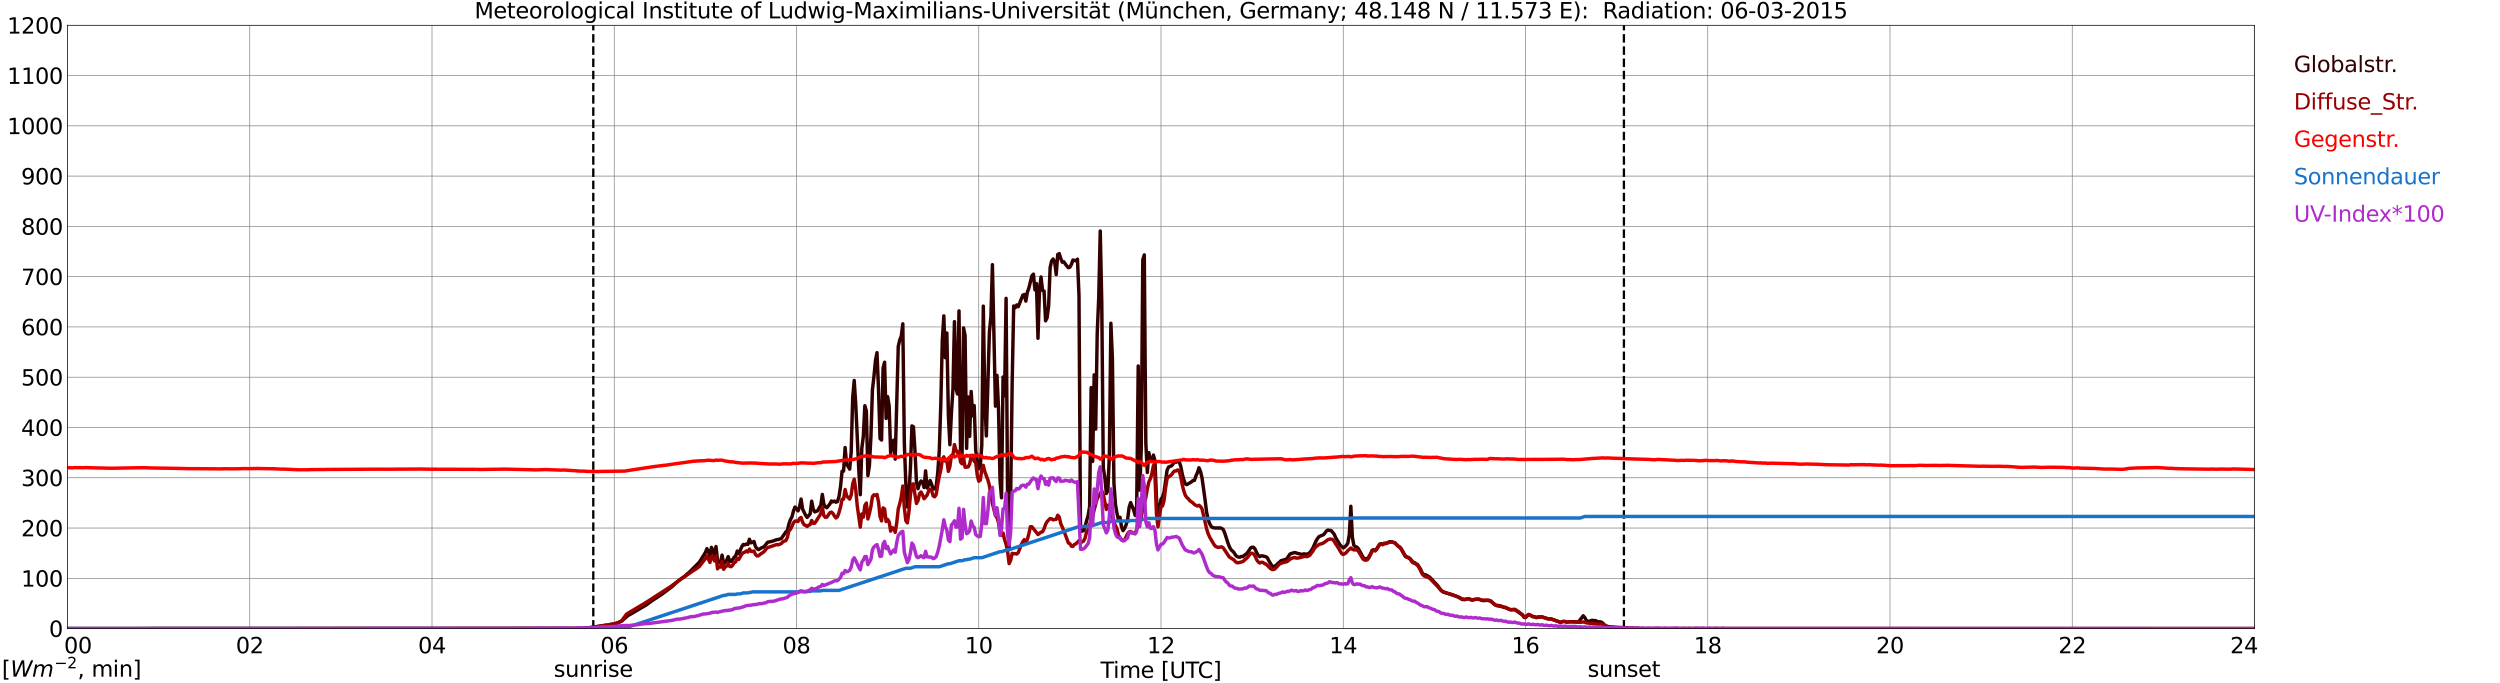 <?xml version="1.0" encoding="utf-8" standalone="no"?>
<!DOCTYPE svg PUBLIC "-//W3C//DTD SVG 1.1//EN"
  "http://www.w3.org/Graphics/SVG/1.1/DTD/svg11.dtd">
<svg xmlns:xlink="http://www.w3.org/1999/xlink" width="1085.4pt" height="296.64pt" viewBox="0 0 1085.4 296.64" xmlns="http://www.w3.org/2000/svg" version="1.1">
 <defs>
  <style type="text/css">*{stroke-linejoin: round; stroke-linecap: butt}</style>
 </defs>
 <g id="figure_1">
  <g id="patch_1">
   <path d="M 0 296.64 
L 1085.4 296.64 
L 1085.4 0 
L 0 0 
z
" style="fill: #ffffff"/>
  </g>
  <g id="axes_1">
   <g id="patch_2">
    <path d="M 29.306 272.909 
L 978.814 272.909 
L 978.814 10.976 
L 29.306 10.976 
z
" style="fill: #ffffff"/>
   </g>
   <g id="patch_3">
    <path d="M 978.814 272.909 
L 978.814 272.909 
L 978.814 10.976 
L 978.814 10.976 
z
" clip-path="url(#p592f7c7105)" style="fill: #d3d3d3; opacity: 0.25; stroke: #d3d3d3; stroke-linejoin: miter"/>
   </g>
   <g id="matplotlib.axis_1">
    <g id="xtick_1">
     <g id="line2d_1">
      <path d="M 29.306 272.909 
L 29.306 10.976 
" clip-path="url(#p592f7c7105)" style="fill: none; stroke: #808080; stroke-width: 0.3; stroke-linecap: square"/>
     </g>
     <g id="line2d_2"/>
     <g id="text_1">
      <!--    00 -->
      <g transform="translate(18.733 283.627) scale(0.095 -0.095)">
       <defs>
        <path id="DejaVuSans-20" transform="scale(0.016)"/>
        <path id="DejaVuSans-30" d="M 2034 4250 
Q 1547 4250 1301 3770 
Q 1056 3291 1056 2328 
Q 1056 1369 1301 889 
Q 1547 409 2034 409 
Q 2525 409 2770 889 
Q 3016 1369 3016 2328 
Q 3016 3291 2770 3770 
Q 2525 4250 2034 4250 
z
M 2034 4750 
Q 2819 4750 3233 4129 
Q 3647 3509 3647 2328 
Q 3647 1150 3233 529 
Q 2819 -91 2034 -91 
Q 1250 -91 836 529 
Q 422 1150 422 2328 
Q 422 3509 836 4129 
Q 1250 4750 2034 4750 
z
" transform="scale(0.016)"/>
       </defs>
       <use xlink:href="#DejaVuSans-20"/>
       <use xlink:href="#DejaVuSans-20" transform="translate(31.787 0)"/>
       <use xlink:href="#DejaVuSans-20" transform="translate(63.574 0)"/>
       <use xlink:href="#DejaVuSans-30" transform="translate(95.361 0)"/>
       <use xlink:href="#DejaVuSans-30" transform="translate(158.984 0)"/>
      </g>
     </g>
    </g>
    <g id="xtick_2">
     <g id="line2d_3">
      <path d="M 108.431 272.909 
L 108.431 10.976 
" clip-path="url(#p592f7c7105)" style="fill: none; stroke: #808080; stroke-width: 0.3; stroke-linecap: square"/>
     </g>
     <g id="line2d_4"/>
     <g id="text_2">
      <!-- 02 -->
      <g transform="translate(102.387 283.627) scale(0.095 -0.095)">
       <defs>
        <path id="DejaVuSans-32" d="M 1228 531 
L 3431 531 
L 3431 0 
L 469 0 
L 469 531 
Q 828 903 1448 1529 
Q 2069 2156 2228 2338 
Q 2531 2678 2651 2914 
Q 2772 3150 2772 3378 
Q 2772 3750 2511 3984 
Q 2250 4219 1831 4219 
Q 1534 4219 1204 4116 
Q 875 4013 500 3803 
L 500 4441 
Q 881 4594 1212 4672 
Q 1544 4750 1819 4750 
Q 2544 4750 2975 4387 
Q 3406 4025 3406 3419 
Q 3406 3131 3298 2873 
Q 3191 2616 2906 2266 
Q 2828 2175 2409 1742 
Q 1991 1309 1228 531 
z
" transform="scale(0.016)"/>
       </defs>
       <use xlink:href="#DejaVuSans-30"/>
       <use xlink:href="#DejaVuSans-32" transform="translate(63.623 0)"/>
      </g>
     </g>
    </g>
    <g id="xtick_3">
     <g id="line2d_5">
      <path d="M 187.557 272.909 
L 187.557 10.976 
" clip-path="url(#p592f7c7105)" style="fill: none; stroke: #808080; stroke-width: 0.3; stroke-linecap: square"/>
     </g>
     <g id="line2d_6"/>
     <g id="text_3">
      <!-- 04 -->
      <g transform="translate(181.513 283.627) scale(0.095 -0.095)">
       <defs>
        <path id="DejaVuSans-34" d="M 2419 4116 
L 825 1625 
L 2419 1625 
L 2419 4116 
z
M 2253 4666 
L 3047 4666 
L 3047 1625 
L 3713 1625 
L 3713 1100 
L 3047 1100 
L 3047 0 
L 2419 0 
L 2419 1100 
L 313 1100 
L 313 1709 
L 2253 4666 
z
" transform="scale(0.016)"/>
       </defs>
       <use xlink:href="#DejaVuSans-30"/>
       <use xlink:href="#DejaVuSans-34" transform="translate(63.623 0)"/>
      </g>
     </g>
    </g>
    <g id="xtick_4">
     <g id="line2d_7">
      <path d="M 266.683 272.909 
L 266.683 10.976 
" clip-path="url(#p592f7c7105)" style="fill: none; stroke: #808080; stroke-width: 0.3; stroke-linecap: square"/>
     </g>
     <g id="line2d_8"/>
     <g id="text_4">
      <!-- 06 -->
      <g transform="translate(260.638 283.627) scale(0.095 -0.095)">
       <defs>
        <path id="DejaVuSans-36" d="M 2113 2584 
Q 1688 2584 1439 2293 
Q 1191 2003 1191 1497 
Q 1191 994 1439 701 
Q 1688 409 2113 409 
Q 2538 409 2786 701 
Q 3034 994 3034 1497 
Q 3034 2003 2786 2293 
Q 2538 2584 2113 2584 
z
M 3366 4563 
L 3366 3988 
Q 3128 4100 2886 4159 
Q 2644 4219 2406 4219 
Q 1781 4219 1451 3797 
Q 1122 3375 1075 2522 
Q 1259 2794 1537 2939 
Q 1816 3084 2150 3084 
Q 2853 3084 3261 2657 
Q 3669 2231 3669 1497 
Q 3669 778 3244 343 
Q 2819 -91 2113 -91 
Q 1303 -91 875 529 
Q 447 1150 447 2328 
Q 447 3434 972 4092 
Q 1497 4750 2381 4750 
Q 2619 4750 2861 4703 
Q 3103 4656 3366 4563 
z
" transform="scale(0.016)"/>
       </defs>
       <use xlink:href="#DejaVuSans-30"/>
       <use xlink:href="#DejaVuSans-36" transform="translate(63.623 0)"/>
      </g>
     </g>
    </g>
    <g id="xtick_5">
     <g id="line2d_9">
      <path d="M 345.808 272.909 
L 345.808 10.976 
" clip-path="url(#p592f7c7105)" style="fill: none; stroke: #808080; stroke-width: 0.3; stroke-linecap: square"/>
     </g>
     <g id="line2d_10"/>
     <g id="text_5">
      <!-- 08 -->
      <g transform="translate(339.764 283.627) scale(0.095 -0.095)">
       <defs>
        <path id="DejaVuSans-38" d="M 2034 2216 
Q 1584 2216 1326 1975 
Q 1069 1734 1069 1313 
Q 1069 891 1326 650 
Q 1584 409 2034 409 
Q 2484 409 2743 651 
Q 3003 894 3003 1313 
Q 3003 1734 2745 1975 
Q 2488 2216 2034 2216 
z
M 1403 2484 
Q 997 2584 770 2862 
Q 544 3141 544 3541 
Q 544 4100 942 4425 
Q 1341 4750 2034 4750 
Q 2731 4750 3128 4425 
Q 3525 4100 3525 3541 
Q 3525 3141 3298 2862 
Q 3072 2584 2669 2484 
Q 3125 2378 3379 2068 
Q 3634 1759 3634 1313 
Q 3634 634 3220 271 
Q 2806 -91 2034 -91 
Q 1263 -91 848 271 
Q 434 634 434 1313 
Q 434 1759 690 2068 
Q 947 2378 1403 2484 
z
M 1172 3481 
Q 1172 3119 1398 2916 
Q 1625 2713 2034 2713 
Q 2441 2713 2670 2916 
Q 2900 3119 2900 3481 
Q 2900 3844 2670 4047 
Q 2441 4250 2034 4250 
Q 1625 4250 1398 4047 
Q 1172 3844 1172 3481 
z
" transform="scale(0.016)"/>
       </defs>
       <use xlink:href="#DejaVuSans-30"/>
       <use xlink:href="#DejaVuSans-38" transform="translate(63.623 0)"/>
      </g>
     </g>
    </g>
    <g id="xtick_6">
     <g id="line2d_11">
      <path d="M 424.934 272.909 
L 424.934 10.976 
" clip-path="url(#p592f7c7105)" style="fill: none; stroke: #808080; stroke-width: 0.3; stroke-linecap: square"/>
     </g>
     <g id="line2d_12"/>
     <g id="text_6">
      <!-- 10 -->
      <g transform="translate(418.89 283.627) scale(0.095 -0.095)">
       <defs>
        <path id="DejaVuSans-31" d="M 794 531 
L 1825 531 
L 1825 4091 
L 703 3866 
L 703 4441 
L 1819 4666 
L 2450 4666 
L 2450 531 
L 3481 531 
L 3481 0 
L 794 0 
L 794 531 
z
" transform="scale(0.016)"/>
       </defs>
       <use xlink:href="#DejaVuSans-31"/>
       <use xlink:href="#DejaVuSans-30" transform="translate(63.623 0)"/>
      </g>
     </g>
    </g>
    <g id="xtick_7">
     <g id="line2d_13">
      <path d="M 504.06 272.909 
L 504.06 10.976 
" clip-path="url(#p592f7c7105)" style="fill: none; stroke: #808080; stroke-width: 0.3; stroke-linecap: square"/>
     </g>
     <g id="line2d_14"/>
     <g id="text_7">
      <!-- 12 -->
      <g transform="translate(498.015 283.627) scale(0.095 -0.095)">
       <use xlink:href="#DejaVuSans-31"/>
       <use xlink:href="#DejaVuSans-32" transform="translate(63.623 0)"/>
      </g>
     </g>
    </g>
    <g id="xtick_8">
     <g id="line2d_15">
      <path d="M 583.185 272.909 
L 583.185 10.976 
" clip-path="url(#p592f7c7105)" style="fill: none; stroke: #808080; stroke-width: 0.3; stroke-linecap: square"/>
     </g>
     <g id="line2d_16"/>
     <g id="text_8">
      <!-- 14 -->
      <g transform="translate(577.141 283.627) scale(0.095 -0.095)">
       <use xlink:href="#DejaVuSans-31"/>
       <use xlink:href="#DejaVuSans-34" transform="translate(63.623 0)"/>
      </g>
     </g>
    </g>
    <g id="xtick_9">
     <g id="line2d_17">
      <path d="M 662.311 272.909 
L 662.311 10.976 
" clip-path="url(#p592f7c7105)" style="fill: none; stroke: #808080; stroke-width: 0.3; stroke-linecap: square"/>
     </g>
     <g id="line2d_18"/>
     <g id="text_9">
      <!-- 16 -->
      <g transform="translate(656.267 283.627) scale(0.095 -0.095)">
       <use xlink:href="#DejaVuSans-31"/>
       <use xlink:href="#DejaVuSans-36" transform="translate(63.623 0)"/>
      </g>
     </g>
    </g>
    <g id="xtick_10">
     <g id="line2d_19">
      <path d="M 741.437 272.909 
L 741.437 10.976 
" clip-path="url(#p592f7c7105)" style="fill: none; stroke: #808080; stroke-width: 0.3; stroke-linecap: square"/>
     </g>
     <g id="line2d_20"/>
     <g id="text_10">
      <!-- 18 -->
      <g transform="translate(735.392 283.627) scale(0.095 -0.095)">
       <use xlink:href="#DejaVuSans-31"/>
       <use xlink:href="#DejaVuSans-38" transform="translate(63.623 0)"/>
      </g>
     </g>
    </g>
    <g id="xtick_11">
     <g id="line2d_21">
      <path d="M 820.562 272.909 
L 820.562 10.976 
" clip-path="url(#p592f7c7105)" style="fill: none; stroke: #808080; stroke-width: 0.3; stroke-linecap: square"/>
     </g>
     <g id="line2d_22"/>
     <g id="text_11">
      <!-- 20 -->
      <g transform="translate(814.518 283.627) scale(0.095 -0.095)">
       <use xlink:href="#DejaVuSans-32"/>
       <use xlink:href="#DejaVuSans-30" transform="translate(63.623 0)"/>
      </g>
     </g>
    </g>
    <g id="xtick_12">
     <g id="line2d_23">
      <path d="M 899.688 272.909 
L 899.688 10.976 
" clip-path="url(#p592f7c7105)" style="fill: none; stroke: #808080; stroke-width: 0.3; stroke-linecap: square"/>
     </g>
     <g id="line2d_24"/>
     <g id="text_12">
      <!-- 22 -->
      <g transform="translate(893.644 283.627) scale(0.095 -0.095)">
       <use xlink:href="#DejaVuSans-32"/>
       <use xlink:href="#DejaVuSans-32" transform="translate(63.623 0)"/>
      </g>
     </g>
    </g>
    <g id="xtick_13">
     <g id="line2d_25">
      <path d="M 978.814 272.909 
L 978.814 10.976 
" clip-path="url(#p592f7c7105)" style="fill: none; stroke: #808080; stroke-width: 0.3; stroke-linecap: square"/>
     </g>
     <g id="line2d_26"/>
     <g id="text_13">
      <!-- 24    -->
      <g transform="translate(968.241 283.627) scale(0.095 -0.095)">
       <use xlink:href="#DejaVuSans-32"/>
       <use xlink:href="#DejaVuSans-34" transform="translate(63.623 0)"/>
       <use xlink:href="#DejaVuSans-20" transform="translate(127.246 0)"/>
       <use xlink:href="#DejaVuSans-20" transform="translate(159.033 0)"/>
       <use xlink:href="#DejaVuSans-20" transform="translate(190.82 0)"/>
      </g>
     </g>
    </g>
    <g id="text_14">
     <!-- Time [UTC] -->
     <g transform="translate(477.806 294.322) scale(0.095 -0.095)">
      <defs>
       <path id="DejaVuSans-54" d="M -19 4666 
L 3928 4666 
L 3928 4134 
L 2272 4134 
L 2272 0 
L 1638 0 
L 1638 4134 
L -19 4134 
L -19 4666 
z
" transform="scale(0.016)"/>
       <path id="DejaVuSans-69" d="M 603 3500 
L 1178 3500 
L 1178 0 
L 603 0 
L 603 3500 
z
M 603 4863 
L 1178 4863 
L 1178 4134 
L 603 4134 
L 603 4863 
z
" transform="scale(0.016)"/>
       <path id="DejaVuSans-6d" d="M 3328 2828 
Q 3544 3216 3844 3400 
Q 4144 3584 4550 3584 
Q 5097 3584 5394 3201 
Q 5691 2819 5691 2113 
L 5691 0 
L 5113 0 
L 5113 2094 
Q 5113 2597 4934 2840 
Q 4756 3084 4391 3084 
Q 3944 3084 3684 2787 
Q 3425 2491 3425 1978 
L 3425 0 
L 2847 0 
L 2847 2094 
Q 2847 2600 2669 2842 
Q 2491 3084 2119 3084 
Q 1678 3084 1418 2786 
Q 1159 2488 1159 1978 
L 1159 0 
L 581 0 
L 581 3500 
L 1159 3500 
L 1159 2956 
Q 1356 3278 1631 3431 
Q 1906 3584 2284 3584 
Q 2666 3584 2933 3390 
Q 3200 3197 3328 2828 
z
" transform="scale(0.016)"/>
       <path id="DejaVuSans-65" d="M 3597 1894 
L 3597 1613 
L 953 1613 
Q 991 1019 1311 708 
Q 1631 397 2203 397 
Q 2534 397 2845 478 
Q 3156 559 3463 722 
L 3463 178 
Q 3153 47 2828 -22 
Q 2503 -91 2169 -91 
Q 1331 -91 842 396 
Q 353 884 353 1716 
Q 353 2575 817 3079 
Q 1281 3584 2069 3584 
Q 2775 3584 3186 3129 
Q 3597 2675 3597 1894 
z
M 3022 2063 
Q 3016 2534 2758 2815 
Q 2500 3097 2075 3097 
Q 1594 3097 1305 2825 
Q 1016 2553 972 2059 
L 3022 2063 
z
" transform="scale(0.016)"/>
       <path id="DejaVuSans-5b" d="M 550 4863 
L 1875 4863 
L 1875 4416 
L 1125 4416 
L 1125 -397 
L 1875 -397 
L 1875 -844 
L 550 -844 
L 550 4863 
z
" transform="scale(0.016)"/>
       <path id="DejaVuSans-55" d="M 556 4666 
L 1191 4666 
L 1191 1831 
Q 1191 1081 1462 751 
Q 1734 422 2344 422 
Q 2950 422 3222 751 
Q 3494 1081 3494 1831 
L 3494 4666 
L 4128 4666 
L 4128 1753 
Q 4128 841 3676 375 
Q 3225 -91 2344 -91 
Q 1459 -91 1007 375 
Q 556 841 556 1753 
L 556 4666 
z
" transform="scale(0.016)"/>
       <path id="DejaVuSans-43" d="M 4122 4306 
L 4122 3641 
Q 3803 3938 3442 4084 
Q 3081 4231 2675 4231 
Q 1875 4231 1450 3742 
Q 1025 3253 1025 2328 
Q 1025 1406 1450 917 
Q 1875 428 2675 428 
Q 3081 428 3442 575 
Q 3803 722 4122 1019 
L 4122 359 
Q 3791 134 3420 21 
Q 3050 -91 2638 -91 
Q 1578 -91 968 557 
Q 359 1206 359 2328 
Q 359 3453 968 4101 
Q 1578 4750 2638 4750 
Q 3056 4750 3426 4639 
Q 3797 4528 4122 4306 
z
" transform="scale(0.016)"/>
       <path id="DejaVuSans-5d" d="M 1947 4863 
L 1947 -844 
L 622 -844 
L 622 -397 
L 1369 -397 
L 1369 4416 
L 622 4416 
L 622 4863 
L 1947 4863 
z
" transform="scale(0.016)"/>
      </defs>
      <use xlink:href="#DejaVuSans-54"/>
      <use xlink:href="#DejaVuSans-69" transform="translate(57.959 0)"/>
      <use xlink:href="#DejaVuSans-6d" transform="translate(85.742 0)"/>
      <use xlink:href="#DejaVuSans-65" transform="translate(183.154 0)"/>
      <use xlink:href="#DejaVuSans-20" transform="translate(244.678 0)"/>
      <use xlink:href="#DejaVuSans-5b" transform="translate(276.465 0)"/>
      <use xlink:href="#DejaVuSans-55" transform="translate(315.479 0)"/>
      <use xlink:href="#DejaVuSans-54" transform="translate(388.672 0)"/>
      <use xlink:href="#DejaVuSans-43" transform="translate(443.881 0)"/>
      <use xlink:href="#DejaVuSans-5d" transform="translate(513.705 0)"/>
     </g>
    </g>
   </g>
   <g id="matplotlib.axis_2">
    <g id="ytick_1">
     <g id="line2d_27">
      <path d="M 29.306 272.909 
L 978.814 272.909 
" clip-path="url(#p592f7c7105)" style="fill: none; stroke: #808080; stroke-width: 0.3; stroke-linecap: square"/>
     </g>
     <g id="line2d_28"/>
     <g id="text_15">
      <!-- 0 -->
      <g transform="translate(21.261 276.518) scale(0.095 -0.095)">
       <use xlink:href="#DejaVuSans-30"/>
      </g>
     </g>
    </g>
    <g id="ytick_2">
     <g id="line2d_29">
      <path d="M 29.306 251.081 
L 978.814 251.081 
" clip-path="url(#p592f7c7105)" style="fill: none; stroke: #808080; stroke-width: 0.3; stroke-linecap: square"/>
     </g>
     <g id="line2d_30"/>
     <g id="text_16">
      <!-- 100 -->
      <g transform="translate(9.173 254.69) scale(0.095 -0.095)">
       <use xlink:href="#DejaVuSans-31"/>
       <use xlink:href="#DejaVuSans-30" transform="translate(63.623 0)"/>
       <use xlink:href="#DejaVuSans-30" transform="translate(127.246 0)"/>
      </g>
     </g>
    </g>
    <g id="ytick_3">
     <g id="line2d_31">
      <path d="M 29.306 229.253 
L 978.814 229.253 
" clip-path="url(#p592f7c7105)" style="fill: none; stroke: #808080; stroke-width: 0.3; stroke-linecap: square"/>
     </g>
     <g id="line2d_32"/>
     <g id="text_17">
      <!-- 200 -->
      <g transform="translate(9.173 232.863) scale(0.095 -0.095)">
       <use xlink:href="#DejaVuSans-32"/>
       <use xlink:href="#DejaVuSans-30" transform="translate(63.623 0)"/>
       <use xlink:href="#DejaVuSans-30" transform="translate(127.246 0)"/>
      </g>
     </g>
    </g>
    <g id="ytick_4">
     <g id="line2d_33">
      <path d="M 29.306 207.426 
L 978.814 207.426 
" clip-path="url(#p592f7c7105)" style="fill: none; stroke: #808080; stroke-width: 0.3; stroke-linecap: square"/>
     </g>
     <g id="line2d_34"/>
     <g id="text_18">
      <!-- 300 -->
      <g transform="translate(9.173 211.035) scale(0.095 -0.095)">
       <defs>
        <path id="DejaVuSans-33" d="M 2597 2516 
Q 3050 2419 3304 2112 
Q 3559 1806 3559 1356 
Q 3559 666 3084 287 
Q 2609 -91 1734 -91 
Q 1441 -91 1130 -33 
Q 819 25 488 141 
L 488 750 
Q 750 597 1062 519 
Q 1375 441 1716 441 
Q 2309 441 2620 675 
Q 2931 909 2931 1356 
Q 2931 1769 2642 2001 
Q 2353 2234 1838 2234 
L 1294 2234 
L 1294 2753 
L 1863 2753 
Q 2328 2753 2575 2939 
Q 2822 3125 2822 3475 
Q 2822 3834 2567 4026 
Q 2313 4219 1838 4219 
Q 1578 4219 1281 4162 
Q 984 4106 628 3988 
L 628 4550 
Q 988 4650 1302 4700 
Q 1616 4750 1894 4750 
Q 2613 4750 3031 4423 
Q 3450 4097 3450 3541 
Q 3450 3153 3228 2886 
Q 3006 2619 2597 2516 
z
" transform="scale(0.016)"/>
       </defs>
       <use xlink:href="#DejaVuSans-33"/>
       <use xlink:href="#DejaVuSans-30" transform="translate(63.623 0)"/>
       <use xlink:href="#DejaVuSans-30" transform="translate(127.246 0)"/>
      </g>
     </g>
    </g>
    <g id="ytick_5">
     <g id="line2d_35">
      <path d="M 29.306 185.598 
L 978.814 185.598 
" clip-path="url(#p592f7c7105)" style="fill: none; stroke: #808080; stroke-width: 0.3; stroke-linecap: square"/>
     </g>
     <g id="line2d_36"/>
     <g id="text_19">
      <!-- 400 -->
      <g transform="translate(9.173 189.207) scale(0.095 -0.095)">
       <use xlink:href="#DejaVuSans-34"/>
       <use xlink:href="#DejaVuSans-30" transform="translate(63.623 0)"/>
       <use xlink:href="#DejaVuSans-30" transform="translate(127.246 0)"/>
      </g>
     </g>
    </g>
    <g id="ytick_6">
     <g id="line2d_37">
      <path d="M 29.306 163.77 
L 978.814 163.77 
" clip-path="url(#p592f7c7105)" style="fill: none; stroke: #808080; stroke-width: 0.3; stroke-linecap: square"/>
     </g>
     <g id="line2d_38"/>
     <g id="text_20">
      <!-- 500 -->
      <g transform="translate(9.173 167.379) scale(0.095 -0.095)">
       <defs>
        <path id="DejaVuSans-35" d="M 691 4666 
L 3169 4666 
L 3169 4134 
L 1269 4134 
L 1269 2991 
Q 1406 3038 1543 3061 
Q 1681 3084 1819 3084 
Q 2600 3084 3056 2656 
Q 3513 2228 3513 1497 
Q 3513 744 3044 326 
Q 2575 -91 1722 -91 
Q 1428 -91 1123 -41 
Q 819 9 494 109 
L 494 744 
Q 775 591 1075 516 
Q 1375 441 1709 441 
Q 2250 441 2565 725 
Q 2881 1009 2881 1497 
Q 2881 1984 2565 2268 
Q 2250 2553 1709 2553 
Q 1456 2553 1204 2497 
Q 953 2441 691 2322 
L 691 4666 
z
" transform="scale(0.016)"/>
       </defs>
       <use xlink:href="#DejaVuSans-35"/>
       <use xlink:href="#DejaVuSans-30" transform="translate(63.623 0)"/>
       <use xlink:href="#DejaVuSans-30" transform="translate(127.246 0)"/>
      </g>
     </g>
    </g>
    <g id="ytick_7">
     <g id="line2d_39">
      <path d="M 29.306 141.942 
L 978.814 141.942 
" clip-path="url(#p592f7c7105)" style="fill: none; stroke: #808080; stroke-width: 0.3; stroke-linecap: square"/>
     </g>
     <g id="line2d_40"/>
     <g id="text_21">
      <!-- 600 -->
      <g transform="translate(9.173 145.551) scale(0.095 -0.095)">
       <use xlink:href="#DejaVuSans-36"/>
       <use xlink:href="#DejaVuSans-30" transform="translate(63.623 0)"/>
       <use xlink:href="#DejaVuSans-30" transform="translate(127.246 0)"/>
      </g>
     </g>
    </g>
    <g id="ytick_8">
     <g id="line2d_41">
      <path d="M 29.306 120.114 
L 978.814 120.114 
" clip-path="url(#p592f7c7105)" style="fill: none; stroke: #808080; stroke-width: 0.3; stroke-linecap: square"/>
     </g>
     <g id="line2d_42"/>
     <g id="text_22">
      <!-- 700 -->
      <g transform="translate(9.173 123.724) scale(0.095 -0.095)">
       <defs>
        <path id="DejaVuSans-37" d="M 525 4666 
L 3525 4666 
L 3525 4397 
L 1831 0 
L 1172 0 
L 2766 4134 
L 525 4134 
L 525 4666 
z
" transform="scale(0.016)"/>
       </defs>
       <use xlink:href="#DejaVuSans-37"/>
       <use xlink:href="#DejaVuSans-30" transform="translate(63.623 0)"/>
       <use xlink:href="#DejaVuSans-30" transform="translate(127.246 0)"/>
      </g>
     </g>
    </g>
    <g id="ytick_9">
     <g id="line2d_43">
      <path d="M 29.306 98.287 
L 978.814 98.287 
" clip-path="url(#p592f7c7105)" style="fill: none; stroke: #808080; stroke-width: 0.3; stroke-linecap: square"/>
     </g>
     <g id="line2d_44"/>
     <g id="text_23">
      <!-- 800 -->
      <g transform="translate(9.173 101.896) scale(0.095 -0.095)">
       <use xlink:href="#DejaVuSans-38"/>
       <use xlink:href="#DejaVuSans-30" transform="translate(63.623 0)"/>
       <use xlink:href="#DejaVuSans-30" transform="translate(127.246 0)"/>
      </g>
     </g>
    </g>
    <g id="ytick_10">
     <g id="line2d_45">
      <path d="M 29.306 76.459 
L 978.814 76.459 
" clip-path="url(#p592f7c7105)" style="fill: none; stroke: #808080; stroke-width: 0.3; stroke-linecap: square"/>
     </g>
     <g id="line2d_46"/>
     <g id="text_24">
      <!-- 900 -->
      <g transform="translate(9.173 80.068) scale(0.095 -0.095)">
       <defs>
        <path id="DejaVuSans-39" d="M 703 97 
L 703 672 
Q 941 559 1184 500 
Q 1428 441 1663 441 
Q 2288 441 2617 861 
Q 2947 1281 2994 2138 
Q 2813 1869 2534 1725 
Q 2256 1581 1919 1581 
Q 1219 1581 811 2004 
Q 403 2428 403 3163 
Q 403 3881 828 4315 
Q 1253 4750 1959 4750 
Q 2769 4750 3195 4129 
Q 3622 3509 3622 2328 
Q 3622 1225 3098 567 
Q 2575 -91 1691 -91 
Q 1453 -91 1209 -44 
Q 966 3 703 97 
z
M 1959 2075 
Q 2384 2075 2632 2365 
Q 2881 2656 2881 3163 
Q 2881 3666 2632 3958 
Q 2384 4250 1959 4250 
Q 1534 4250 1286 3958 
Q 1038 3666 1038 3163 
Q 1038 2656 1286 2365 
Q 1534 2075 1959 2075 
z
" transform="scale(0.016)"/>
       </defs>
       <use xlink:href="#DejaVuSans-39"/>
       <use xlink:href="#DejaVuSans-30" transform="translate(63.623 0)"/>
       <use xlink:href="#DejaVuSans-30" transform="translate(127.246 0)"/>
      </g>
     </g>
    </g>
    <g id="ytick_11">
     <g id="line2d_47">
      <path d="M 29.306 54.631 
L 978.814 54.631 
" clip-path="url(#p592f7c7105)" style="fill: none; stroke: #808080; stroke-width: 0.3; stroke-linecap: square"/>
     </g>
     <g id="line2d_48"/>
     <g id="text_25">
      <!-- 1000 -->
      <g transform="translate(3.128 58.24) scale(0.095 -0.095)">
       <use xlink:href="#DejaVuSans-31"/>
       <use xlink:href="#DejaVuSans-30" transform="translate(63.623 0)"/>
       <use xlink:href="#DejaVuSans-30" transform="translate(127.246 0)"/>
       <use xlink:href="#DejaVuSans-30" transform="translate(190.869 0)"/>
      </g>
     </g>
    </g>
    <g id="ytick_12">
     <g id="line2d_49">
      <path d="M 29.306 32.803 
L 978.814 32.803 
" clip-path="url(#p592f7c7105)" style="fill: none; stroke: #808080; stroke-width: 0.3; stroke-linecap: square"/>
     </g>
     <g id="line2d_50"/>
     <g id="text_26">
      <!-- 1100 -->
      <g transform="translate(3.128 36.413) scale(0.095 -0.095)">
       <use xlink:href="#DejaVuSans-31"/>
       <use xlink:href="#DejaVuSans-31" transform="translate(63.623 0)"/>
       <use xlink:href="#DejaVuSans-30" transform="translate(127.246 0)"/>
       <use xlink:href="#DejaVuSans-30" transform="translate(190.869 0)"/>
      </g>
     </g>
    </g>
    <g id="ytick_13">
     <g id="line2d_51">
      <path d="M 29.306 10.976 
L 978.814 10.976 
" clip-path="url(#p592f7c7105)" style="fill: none; stroke: #808080; stroke-width: 0.3; stroke-linecap: square"/>
     </g>
     <g id="line2d_52"/>
     <g id="text_27">
      <!-- 1200 -->
      <g transform="translate(3.128 14.585) scale(0.095 -0.095)">
       <use xlink:href="#DejaVuSans-31"/>
       <use xlink:href="#DejaVuSans-32" transform="translate(63.623 0)"/>
       <use xlink:href="#DejaVuSans-30" transform="translate(127.246 0)"/>
       <use xlink:href="#DejaVuSans-30" transform="translate(190.869 0)"/>
      </g>
     </g>
    </g>
   </g>
   <g id="line2d_53">
    <path d="M 257.583 272.909 
L 257.583 10.976 
" clip-path="url(#p592f7c7105)" style="fill: none; stroke-dasharray: 3.7,1.6; stroke-dashoffset: 0; stroke: #000000"/>
   </g>
   <g id="line2d_54">
    <path d="M 705.039 272.909 
L 705.039 10.976 
" clip-path="url(#p592f7c7105)" style="fill: none; stroke-dasharray: 3.7,1.6; stroke-dashoffset: 0; stroke: #000000"/>
   </g>
   <g id="line2d_55">
    <path d="M 29.306 272.909 
L 252.836 272.828 
L 254.155 272.59 
L 254.814 272.68 
L 264.045 271.318 
L 266.023 270.933 
L 266.683 270.903 
L 268.661 270.191 
L 269.98 269.6 
L 272.617 267.26 
L 273.936 266.548 
L 280.53 262.669 
L 283.167 260.744 
L 287.124 258.169 
L 291.739 254.733 
L 293.717 252.867 
L 295.696 251.267 
L 297.674 249.905 
L 298.333 249.165 
L 298.992 248.719 
L 303.608 244.101 
L 306.246 239.894 
L 306.905 238.205 
L 307.564 239.331 
L 308.224 241.464 
L 308.883 237.644 
L 309.543 238.947 
L 310.202 241.582 
L 310.861 237.288 
L 311.521 243.389 
L 312.18 244.277 
L 312.839 244.159 
L 313.499 241.018 
L 314.158 244.782 
L 315.477 243.271 
L 316.136 241.671 
L 316.796 243.655 
L 317.455 243.773 
L 318.774 241.968 
L 319.433 241.287 
L 320.093 239.242 
L 320.752 240.396 
L 322.071 237.316 
L 322.73 236.369 
L 323.39 236.576 
L 324.049 236.192 
L 324.708 236.341 
L 325.368 234.119 
L 326.027 235.66 
L 326.686 235.481 
L 327.346 235.097 
L 328.005 237.316 
L 328.665 238.205 
L 329.324 238.62 
L 330.643 237.821 
L 331.302 237.613 
L 331.961 237.081 
L 333.28 235.422 
L 335.258 235.007 
L 337.236 234.295 
L 337.896 234.237 
L 339.215 233.793 
L 341.193 230.949 
L 341.852 230.358 
L 342.512 227.455 
L 343.171 225.619 
L 343.83 224.434 
L 344.49 221.858 
L 345.149 220.14 
L 345.808 220.85 
L 346.468 221.797 
L 347.127 220.079 
L 347.787 216.674 
L 348.446 220.998 
L 349.765 223.722 
L 350.424 224.641 
L 351.743 223.1 
L 352.402 217.593 
L 353.062 220.998 
L 353.721 222.242 
L 355.04 221.738 
L 355.699 220.406 
L 356.359 219.429 
L 357.018 214.659 
L 357.677 218.837 
L 358.337 220.11 
L 358.996 220.406 
L 360.315 218.776 
L 360.974 217.503 
L 361.634 217.888 
L 362.293 217.534 
L 362.952 218.036 
L 363.612 217.741 
L 364.271 215.519 
L 364.93 211.195 
L 365.59 204.59 
L 366.249 204.531 
L 366.909 194.314 
L 367.568 201.659 
L 368.227 202.516 
L 368.887 203.671 
L 369.546 196.387 
L 370.206 172.575 
L 370.865 165.2 
L 371.524 175.448 
L 372.843 203.85 
L 373.502 214.779 
L 374.162 194.698 
L 374.821 189.457 
L 375.481 176.157 
L 376.14 178.438 
L 376.799 206.487 
L 377.459 202.163 
L 378.118 189.603 
L 378.777 169.227 
L 379.437 163.423 
L 380.096 156.493 
L 380.756 153.116 
L 381.415 168.902 
L 382.074 190.404 
L 382.734 191.055 
L 383.393 159.81 
L 384.053 157.263 
L 384.712 181.667 
L 385.371 172.22 
L 386.031 176.216 
L 386.69 196.802 
L 387.349 192.388 
L 388.009 191.085 
L 388.668 199.319 
L 389.987 150.392 
L 390.646 147.607 
L 391.306 145.948 
L 391.965 140.589 
L 392.624 192.417 
L 393.284 210.158 
L 393.943 220.079 
L 394.603 215.074 
L 395.262 203.466 
L 395.921 184.925 
L 396.581 185.31 
L 397.24 195.676 
L 397.899 209.418 
L 398.559 212.173 
L 399.218 209.92 
L 399.878 208.825 
L 400.537 209.447 
L 401.196 211.638 
L 401.856 204.442 
L 402.515 211.907 
L 403.175 210.455 
L 403.834 208.648 
L 404.493 210.335 
L 405.153 212.35 
L 405.812 212.201 
L 406.471 210.957 
L 407.131 205.243 
L 407.79 195.735 
L 408.45 175.743 
L 409.109 147.696 
L 409.768 137.153 
L 410.428 155.307 
L 411.087 144.586 
L 411.746 180.363 
L 412.406 193.069 
L 413.065 179.386 
L 413.725 169.02 
L 414.384 139.639 
L 415.043 168.397 
L 415.703 171.065 
L 416.362 134.99 
L 417.022 194.995 
L 417.681 197.719 
L 418.34 142.366 
L 419 145.681 
L 419.659 194.669 
L 420.318 172.337 
L 420.978 189.457 
L 421.637 169.969 
L 422.297 180.481 
L 422.956 176.098 
L 423.615 195.527 
L 424.275 200.118 
L 424.934 203.525 
L 425.593 202.488 
L 426.253 193.277 
L 426.912 132.916 
L 427.572 174.025 
L 428.231 189.278 
L 429.55 144.26 
L 430.209 137.627 
L 430.869 114.911 
L 432.187 176.336 
L 432.847 162.978 
L 433.506 177.166 
L 434.165 208.382 
L 434.825 216.111 
L 435.484 163.689 
L 436.144 171.864 
L 436.803 129.54 
L 437.462 217.888 
L 438.122 237.703 
L 438.781 216.318 
L 439.44 166.413 
L 440.1 132.858 
L 440.759 133.628 
L 441.419 132.414 
L 442.078 133.154 
L 444.056 128.178 
L 444.716 127.852 
L 445.375 130.725 
L 446.034 126.905 
L 446.694 125.039 
L 448.012 119.737 
L 448.672 119.027 
L 449.331 125.868 
L 449.991 123.114 
L 450.65 146.867 
L 451.309 125.927 
L 451.969 120.241 
L 452.628 126.135 
L 453.287 126.342 
L 453.947 139.286 
L 454.606 137.952 
L 455.266 132.947 
L 455.925 116.183 
L 456.584 113.28 
L 457.244 112.451 
L 457.903 113.695 
L 458.563 119.204 
L 459.222 110.497 
L 459.881 110.113 
L 460.541 112.274 
L 461.2 113.843 
L 461.859 113.667 
L 463.178 115.502 
L 463.838 116.214 
L 464.497 116.006 
L 465.156 114.791 
L 465.816 112.896 
L 467.134 113.252 
L 467.794 112.512 
L 468.453 128.298 
L 469.113 230.652 
L 469.772 230.594 
L 470.431 230.417 
L 471.091 228.758 
L 471.75 226.093 
L 472.409 223.901 
L 473.069 219.902 
L 473.728 168.28 
L 474.388 200.325 
L 475.047 162.742 
L 475.706 186.288 
L 476.366 144.706 
L 477.025 129.214 
L 477.685 100.308 
L 478.344 131.406 
L 479.003 203.11 
L 479.663 207.168 
L 480.322 214.275 
L 480.981 213.09 
L 481.641 197.778 
L 482.3 140.351 
L 482.96 155.692 
L 483.619 209.774 
L 484.278 218.896 
L 484.938 222.834 
L 485.597 225.678 
L 486.256 224.582 
L 486.916 228.758 
L 487.575 230.386 
L 488.235 229.439 
L 488.894 227.9 
L 489.553 225.588 
L 490.213 220.286 
L 490.872 218.215 
L 492.191 221.443 
L 492.85 223.783 
L 493.51 219.429 
L 494.169 158.891 
L 494.828 212.795 
L 495.488 194.905 
L 496.147 112.807 
L 496.807 110.674 
L 497.466 192.271 
L 498.125 205.123 
L 498.785 196.505 
L 499.444 200.148 
L 500.103 200.118 
L 500.763 197.57 
L 501.422 199.941 
L 502.082 215.875 
L 502.741 225.115 
L 503.4 221.917 
L 504.06 216.705 
L 504.719 215.844 
L 505.379 213.653 
L 506.697 204.147 
L 507.357 202.754 
L 508.675 202.222 
L 509.994 200.563 
L 510.654 200.681 
L 511.313 200.297 
L 511.972 200.563 
L 512.632 202.399 
L 513.291 205.865 
L 513.95 208.292 
L 514.61 210.099 
L 515.269 210.396 
L 517.247 209.239 
L 517.907 208.648 
L 518.566 208.589 
L 519.226 206.633 
L 519.885 205.182 
L 520.544 203.08 
L 521.204 204.68 
L 521.863 207.434 
L 523.182 216.94 
L 523.841 222.273 
L 524.501 225.412 
L 525.16 227.306 
L 525.819 228.52 
L 526.479 229.055 
L 527.797 229.262 
L 528.457 229.203 
L 529.116 229.262 
L 529.776 229.173 
L 530.435 229.439 
L 531.094 229.912 
L 531.754 231.482 
L 533.073 235.57 
L 533.732 237.375 
L 534.391 238.561 
L 535.71 239.835 
L 536.369 240.931 
L 537.029 241.612 
L 537.688 241.848 
L 538.348 241.907 
L 539.007 241.553 
L 539.666 241.671 
L 540.326 240.99 
L 540.985 240.604 
L 541.644 239.894 
L 542.963 237.91 
L 543.623 237.554 
L 544.282 237.644 
L 544.941 238.473 
L 545.601 239.953 
L 546.26 241.08 
L 546.919 241.671 
L 547.579 241.346 
L 548.238 241.346 
L 548.898 241.582 
L 549.557 241.671 
L 550.216 242.145 
L 550.876 243.478 
L 552.195 245.639 
L 552.854 246.024 
L 553.513 245.757 
L 554.173 245.314 
L 554.832 244.603 
L 555.491 244.129 
L 556.151 243.417 
L 558.129 242.885 
L 558.788 242.442 
L 560.107 240.486 
L 561.426 240.071 
L 562.085 239.894 
L 562.745 240.043 
L 563.404 240.309 
L 564.063 240.396 
L 564.723 240.604 
L 565.382 240.693 
L 566.042 240.457 
L 567.36 240.634 
L 568.02 240.368 
L 568.679 239.894 
L 569.338 239.034 
L 569.998 237.939 
L 571.317 234.977 
L 571.976 233.852 
L 572.635 232.992 
L 574.613 232.135 
L 575.273 231.395 
L 575.932 230.476 
L 576.592 230.12 
L 577.251 230.299 
L 577.91 230.327 
L 579.229 231.897 
L 579.889 233.407 
L 581.867 236.694 
L 583.185 237.88 
L 583.845 237.437 
L 584.504 236.784 
L 585.164 235.837 
L 585.823 231.986 
L 586.482 219.813 
L 587.142 233.259 
L 587.801 236.814 
L 588.46 237.347 
L 589.12 237.554 
L 589.779 238.266 
L 591.757 241.907 
L 592.417 242.618 
L 593.076 242.618 
L 593.736 242.47 
L 594.395 241.582 
L 595.054 240.457 
L 595.714 238.916 
L 596.373 238.65 
L 597.032 239.006 
L 597.692 238.353 
L 599.011 236.221 
L 599.67 236.044 
L 600.329 236.4 
L 600.989 235.865 
L 601.648 235.954 
L 602.307 235.719 
L 602.967 235.304 
L 603.626 235.156 
L 604.286 235.245 
L 605.604 235.66 
L 606.923 237.05 
L 607.582 237.375 
L 608.242 238.087 
L 610.22 241.582 
L 611.539 242.055 
L 612.198 242.501 
L 613.517 244.129 
L 614.176 244.277 
L 614.836 244.782 
L 615.495 245.135 
L 616.814 247.239 
L 617.473 248.75 
L 618.133 249.459 
L 618.792 249.52 
L 620.111 250.201 
L 620.77 250.644 
L 624.067 254.111 
L 625.386 255.977 
L 626.045 256.658 
L 626.705 257.073 
L 632.639 258.967 
L 633.958 259.707 
L 634.617 260.153 
L 635.276 260.329 
L 635.936 260.329 
L 637.255 259.974 
L 637.914 260.033 
L 638.573 260.36 
L 639.233 260.506 
L 640.552 260.212 
L 641.87 260.122 
L 643.189 260.567 
L 643.848 260.775 
L 645.167 260.685 
L 646.486 260.626 
L 647.145 260.921 
L 649.123 262.639 
L 649.783 262.936 
L 651.761 263.291 
L 653.08 263.735 
L 653.739 263.706 
L 654.399 264.18 
L 655.717 264.712 
L 656.377 264.771 
L 657.036 264.712 
L 657.695 264.771 
L 658.355 265.127 
L 660.333 266.548 
L 660.992 266.963 
L 661.652 267.941 
L 662.311 268.179 
L 663.63 266.845 
L 664.289 267.052 
L 665.608 267.792 
L 666.267 267.823 
L 666.927 268.148 
L 668.905 267.823 
L 669.564 267.882 
L 672.202 268.652 
L 673.521 268.742 
L 677.477 270.191 
L 678.796 269.777 
L 679.455 269.838 
L 680.114 270.104 
L 682.092 269.925 
L 682.752 270.014 
L 683.411 269.925 
L 684.73 270.045 
L 685.389 269.925 
L 687.368 267.349 
L 688.027 268.089 
L 688.686 269.274 
L 689.346 269.718 
L 690.005 269.807 
L 690.664 269.451 
L 691.324 269.303 
L 691.983 269.482 
L 692.643 269.423 
L 693.961 270.045 
L 694.621 269.956 
L 695.28 270.104 
L 695.939 270.606 
L 696.599 271.348 
L 697.258 271.791 
L 698.577 272.175 
L 701.874 272.562 
L 703.852 272.562 
L 706.49 272.71 
L 709.127 272.739 
L 709.786 272.859 
L 711.105 272.797 
L 712.424 272.909 
L 978.154 272.909 
L 978.154 272.909 
" clip-path="url(#p592f7c7105)" style="fill: none; stroke: #330000; stroke-width: 1.5; stroke-linecap: square"/>
   </g>
   <g id="line2d_56">
    <path d="M 29.306 272.909 
L 253.495 272.813 
L 254.155 272.686 
L 255.473 272.603 
L 259.43 272.014 
L 262.726 271.468 
L 263.386 271.427 
L 264.705 271.176 
L 266.683 270.84 
L 268.002 270.503 
L 268.661 270.211 
L 269.98 269.453 
L 271.958 266.684 
L 273.277 265.845 
L 279.87 261.94 
L 281.849 260.681 
L 291.08 254.72 
L 295.036 251.823 
L 296.355 250.944 
L 300.971 247.752 
L 302.289 246.956 
L 303.608 245.947 
L 306.246 242.546 
L 306.905 241.289 
L 308.224 244.183 
L 308.883 241.582 
L 309.543 242.127 
L 310.202 243.513 
L 310.861 241.245 
L 311.521 246.956 
L 312.18 246.032 
L 312.839 246.2 
L 313.499 243.764 
L 314.158 247.165 
L 314.818 246.2 
L 315.477 245.779 
L 316.136 244.605 
L 316.796 245.906 
L 317.455 246.032 
L 318.114 245.319 
L 318.774 244.31 
L 319.433 243.891 
L 320.093 242.422 
L 320.752 242.883 
L 322.071 240.532 
L 322.73 239.945 
L 323.39 239.735 
L 324.049 239.189 
L 324.708 239.652 
L 325.368 238.393 
L 326.027 239.357 
L 326.686 239.44 
L 327.346 239.231 
L 328.005 240.743 
L 328.665 241.372 
L 329.324 241.289 
L 329.983 240.7 
L 331.302 239.818 
L 331.961 239.231 
L 332.621 238.307 
L 333.28 237.762 
L 337.236 236.419 
L 337.896 236.544 
L 339.215 235.998 
L 339.874 235.243 
L 340.533 234.907 
L 341.193 234.697 
L 341.852 233.313 
L 342.512 230.5 
L 343.171 229.83 
L 343.83 228.526 
L 344.49 226.974 
L 345.149 226.219 
L 345.808 226.219 
L 346.468 226.429 
L 347.127 225.128 
L 347.787 224.665 
L 348.446 226.68 
L 349.105 227.813 
L 349.765 228.107 
L 350.424 228.57 
L 351.083 228.024 
L 351.743 227.73 
L 352.402 225.966 
L 353.062 227.225 
L 353.721 227.143 
L 354.38 226.219 
L 356.359 223.028 
L 357.018 220.385 
L 357.677 223.868 
L 358.337 224.624 
L 358.996 224.497 
L 360.315 222.567 
L 360.974 222.356 
L 361.634 222.945 
L 362.293 224.036 
L 362.952 224.875 
L 363.612 224.329 
L 364.271 222.482 
L 364.93 220.09 
L 365.59 216.774 
L 366.249 216.689 
L 366.909 212.533 
L 367.568 215.262 
L 368.887 216.689 
L 369.546 214.928 
L 370.206 210.099 
L 370.865 208.043 
L 371.524 212.45 
L 372.184 219.671 
L 373.502 228.863 
L 374.162 223.155 
L 374.821 224.538 
L 375.481 219.503 
L 376.14 218.411 
L 376.799 225.296 
L 377.459 222.901 
L 378.118 219.963 
L 378.777 215.598 
L 379.437 214.801 
L 380.096 215.137 
L 380.756 214.675 
L 381.415 217.907 
L 382.074 224.205 
L 382.734 226.176 
L 383.393 220.509 
L 384.053 220.972 
L 384.712 226.429 
L 385.371 225.505 
L 386.031 226.597 
L 386.69 230.585 
L 387.349 229.072 
L 388.009 229.408 
L 388.668 231.13 
L 389.328 227.016 
L 389.987 220.93 
L 390.646 218.621 
L 391.306 215.724 
L 391.965 211.023 
L 392.624 220.426 
L 393.284 226.134 
L 393.943 227.016 
L 394.603 222.356 
L 395.262 214.969 
L 395.921 210.226 
L 396.581 210.099 
L 397.24 214.76 
L 397.899 218.58 
L 398.559 217.362 
L 399.218 214.382 
L 399.878 213.625 
L 400.537 214.884 
L 401.196 216.521 
L 402.515 214.969 
L 403.175 213.206 
L 403.834 212.367 
L 404.493 213.079 
L 405.153 215.347 
L 405.812 215.683 
L 406.471 214.675 
L 407.131 210.35 
L 407.79 206.825 
L 408.45 204.097 
L 409.109 199.563 
L 409.768 198.345 
L 410.428 200.194 
L 411.087 199.899 
L 411.746 204.642 
L 412.406 202.545 
L 413.065 197.758 
L 413.725 197.59 
L 414.384 193.015 
L 415.043 195.492 
L 415.703 196.584 
L 416.362 195.911 
L 417.022 200.572 
L 417.681 201.368 
L 418.34 198.766 
L 419 202.837 
L 419.659 202.837 
L 420.318 202.711 
L 420.978 201.495 
L 421.637 198.304 
L 422.297 197.675 
L 422.956 200.277 
L 423.615 200.823 
L 424.275 206.28 
L 424.934 208.925 
L 425.593 208.462 
L 426.253 204.014 
L 426.912 202.041 
L 427.572 204.811 
L 428.89 208.336 
L 429.55 210.772 
L 430.209 215.137 
L 430.869 218.662 
L 432.187 223.868 
L 432.847 224.665 
L 433.506 226.889 
L 434.165 230.921 
L 434.825 232.39 
L 435.484 231.423 
L 436.144 234.278 
L 436.803 236.293 
L 437.462 239.399 
L 438.122 244.688 
L 438.781 243.304 
L 439.44 240.239 
L 440.1 240.407 
L 440.759 240.364 
L 441.419 240.532 
L 442.078 239.945 
L 443.397 236.461 
L 444.056 235.201 
L 444.716 234.278 
L 445.375 235.201 
L 446.034 234.237 
L 446.694 231.759 
L 447.353 228.694 
L 448.012 228.694 
L 450.65 232.054 
L 451.969 231.045 
L 452.628 230.877 
L 453.287 229.576 
L 453.947 227.647 
L 454.606 226.47 
L 455.925 225.128 
L 456.584 225.252 
L 457.244 225.715 
L 457.903 225.505 
L 458.563 225.464 
L 459.222 223.7 
L 459.881 224.497 
L 460.541 227.352 
L 461.859 230.375 
L 463.838 235.706 
L 464.497 236.042 
L 465.156 237.133 
L 465.816 237.216 
L 466.475 236.334 
L 467.134 236.125 
L 468.453 234.741 
L 469.113 235.664 
L 470.431 234.907 
L 471.091 233.606 
L 471.75 230.962 
L 472.409 230.039 
L 473.069 228.066 
L 473.728 225.505 
L 474.388 224.329 
L 475.047 221.308 
L 476.366 216.48 
L 477.025 215.473 
L 478.344 213.079 
L 479.003 214.592 
L 480.322 221.181 
L 480.981 219.335 
L 481.641 219.503 
L 482.3 221.264 
L 482.96 224.624 
L 483.619 226.806 
L 484.938 229.576 
L 485.597 232.39 
L 486.256 233.732 
L 487.575 234.741 
L 488.235 234.405 
L 488.894 233.187 
L 489.553 231.718 
L 490.213 230.877 
L 490.872 230.753 
L 491.532 231.423 
L 492.191 231.55 
L 492.85 231.467 
L 493.51 229.871 
L 494.169 227.479 
L 494.828 226.974 
L 495.488 224.538 
L 496.147 220.636 
L 497.466 216.102 
L 498.125 212.324 
L 498.785 209.218 
L 499.444 207.875 
L 500.103 205.651 
L 500.763 202.124 
L 501.422 206.029 
L 502.082 223.069 
L 502.741 228.738 
L 504.06 219.795 
L 504.719 219.671 
L 505.379 217.32 
L 506.038 211.905 
L 506.697 207.79 
L 507.357 206.993 
L 508.016 206.616 
L 508.675 206.07 
L 509.335 205.062 
L 509.994 204.474 
L 510.654 204.474 
L 511.313 204.014 
L 511.972 204.56 
L 512.632 206.993 
L 513.291 210.477 
L 513.95 213.123 
L 514.61 215.011 
L 515.269 215.975 
L 515.929 216.565 
L 516.588 217.403 
L 517.907 218.326 
L 518.566 219.04 
L 519.885 219.712 
L 520.544 219.376 
L 521.204 219.922 
L 521.863 220.93 
L 523.182 226.555 
L 523.841 229.535 
L 524.501 231.633 
L 525.16 233.145 
L 526.479 235.411 
L 527.138 236.502 
L 527.797 237.258 
L 528.457 237.552 
L 529.116 237.635 
L 530.435 237.426 
L 531.094 237.888 
L 533.732 241.835 
L 535.71 243.092 
L 536.369 243.85 
L 537.029 244.31 
L 537.688 244.31 
L 539.007 243.974 
L 539.666 243.764 
L 541.644 242.001 
L 542.963 240.198 
L 543.623 240.198 
L 544.282 240.532 
L 544.941 241.499 
L 545.601 243.009 
L 546.26 243.932 
L 546.919 244.437 
L 547.579 244.101 
L 548.238 244.142 
L 548.898 244.605 
L 549.557 244.897 
L 550.216 245.443 
L 551.535 246.788 
L 552.195 247.207 
L 552.854 247.292 
L 553.513 246.997 
L 555.491 244.897 
L 556.81 244.31 
L 558.788 243.85 
L 560.107 242.8 
L 560.766 242.38 
L 562.085 242.044 
L 562.745 242.295 
L 563.404 242.295 
L 564.723 242.044 
L 566.042 241.623 
L 566.701 241.582 
L 567.36 241.667 
L 568.02 241.455 
L 568.679 241.036 
L 569.998 239.272 
L 570.657 238.139 
L 571.317 237.384 
L 572.635 236.419 
L 573.295 236.166 
L 573.954 236.042 
L 574.613 235.706 
L 576.592 234.278 
L 577.251 234.068 
L 577.91 234.068 
L 578.57 234.237 
L 579.229 234.95 
L 579.889 236.125 
L 580.548 237.048 
L 582.526 240.364 
L 583.185 240.743 
L 583.845 240.407 
L 584.504 239.903 
L 585.164 239.063 
L 586.482 237.93 
L 587.142 238.476 
L 587.801 238.727 
L 589.12 238.727 
L 589.779 239.357 
L 591.757 242.714 
L 592.417 243.136 
L 593.076 243.219 
L 593.736 242.968 
L 594.395 242.044 
L 595.714 239.272 
L 596.373 238.938 
L 597.032 239.189 
L 597.692 238.517 
L 598.351 237.343 
L 599.011 236.419 
L 599.67 236.293 
L 600.329 236.461 
L 600.989 235.915 
L 601.648 236.042 
L 602.307 235.706 
L 603.626 235.369 
L 604.286 235.328 
L 605.604 235.747 
L 607.582 237.635 
L 608.242 238.224 
L 610.22 241.667 
L 610.879 241.876 
L 612.198 242.714 
L 612.858 243.764 
L 613.517 244.395 
L 614.176 244.478 
L 615.495 245.528 
L 616.154 246.534 
L 617.473 249.18 
L 618.133 249.935 
L 618.792 250.271 
L 620.111 250.775 
L 620.77 251.112 
L 624.726 255.224 
L 625.386 256.064 
L 626.045 256.61 
L 626.705 256.988 
L 627.364 257.156 
L 628.023 257.448 
L 630.001 257.994 
L 633.298 259.297 
L 634.617 259.926 
L 635.936 260.22 
L 637.255 259.967 
L 637.914 259.967 
L 638.573 260.388 
L 639.233 260.554 
L 639.892 260.262 
L 641.87 260.094 
L 642.53 260.262 
L 643.189 260.554 
L 645.167 260.598 
L 645.827 260.598 
L 647.145 260.976 
L 647.805 261.436 
L 649.123 262.571 
L 649.783 262.781 
L 651.102 262.949 
L 654.399 264.082 
L 655.717 264.669 
L 656.377 264.669 
L 657.036 264.542 
L 657.695 264.542 
L 659.014 265.383 
L 660.992 266.893 
L 661.652 267.902 
L 662.311 268.028 
L 662.97 267.229 
L 663.63 266.769 
L 664.289 266.978 
L 665.608 267.692 
L 666.267 267.733 
L 666.927 268.07 
L 667.586 267.86 
L 668.905 267.775 
L 669.564 267.86 
L 671.542 268.574 
L 672.202 268.698 
L 673.521 268.74 
L 677.477 270.167 
L 678.796 269.79 
L 680.114 269.958 
L 680.774 270.043 
L 681.433 269.916 
L 686.049 270.167 
L 687.368 270.043 
L 688.027 270.167 
L 688.686 270.42 
L 691.983 270.798 
L 692.643 270.798 
L 693.302 270.966 
L 695.28 270.922 
L 695.939 271.091 
L 697.258 271.763 
L 697.918 272.014 
L 699.236 272.182 
L 709.786 272.771 
L 711.105 272.771 
L 711.765 272.909 
L 978.154 272.909 
L 978.154 272.909 
" clip-path="url(#p592f7c7105)" style="fill: none; stroke: #990000; stroke-width: 1.5; stroke-linecap: square"/>
   </g>
   <g id="line2d_57">
    <path d="M 29.306 203.036 
L 31.284 203.123 
L 32.603 203.023 
L 36.559 203.064 
L 37.218 202.994 
L 39.856 203.099 
L 48.428 203.294 
L 60.956 203.062 
L 62.934 203.071 
L 66.231 203.187 
L 73.484 203.294 
L 78.759 203.394 
L 82.056 203.479 
L 83.375 203.464 
L 96.563 203.569 
L 97.222 203.497 
L 98.541 203.531 
L 101.178 203.536 
L 102.497 203.536 
L 103.816 203.501 
L 106.453 203.442 
L 107.772 203.477 
L 111.728 203.396 
L 115.685 203.481 
L 118.982 203.51 
L 122.278 203.695 
L 123.597 203.68 
L 129.532 203.955 
L 133.488 203.957 
L 135.466 203.874 
L 140.082 203.857 
L 142.719 203.811 
L 163.819 203.695 
L 169.094 203.721 
L 171.732 203.691 
L 180.304 203.649 
L 182.941 203.627 
L 186.238 203.706 
L 207.339 203.782 
L 208.657 203.833 
L 215.251 203.724 
L 216.57 203.721 
L 219.207 203.671 
L 229.757 203.92 
L 232.395 204.005 
L 237.011 203.865 
L 243.604 204.116 
L 244.923 204.062 
L 252.176 204.546 
L 253.495 204.531 
L 254.814 204.658 
L 259.43 204.732 
L 260.748 204.68 
L 271.298 204.522 
L 273.277 204.195 
L 283.827 202.588 
L 286.464 202.268 
L 288.442 202.004 
L 289.102 201.979 
L 291.08 201.65 
L 300.971 200.264 
L 303.608 200.07 
L 305.586 200.026 
L 307.564 199.79 
L 309.543 199.976 
L 310.202 199.936 
L 310.861 199.76 
L 311.521 199.84 
L 312.839 199.777 
L 313.499 199.792 
L 314.818 200.148 
L 317.455 200.528 
L 318.114 200.504 
L 319.433 200.77 
L 320.752 200.884 
L 322.071 201.078 
L 325.368 201.015 
L 328.005 201.047 
L 329.324 201.178 
L 333.94 201.44 
L 337.236 201.462 
L 338.555 201.528 
L 340.533 201.355 
L 343.171 201.44 
L 344.49 201.139 
L 345.149 201.235 
L 346.468 201.154 
L 347.787 200.96 
L 349.105 200.986 
L 351.083 201.102 
L 352.402 201.091 
L 353.062 201.157 
L 355.699 200.864 
L 356.359 200.91 
L 357.018 200.622 
L 362.952 200.36 
L 366.909 199.696 
L 368.227 199.694 
L 368.887 199.589 
L 370.206 199.568 
L 371.524 199.22 
L 372.184 199.109 
L 373.502 198.328 
L 374.162 198.186 
L 375.481 198.029 
L 376.14 197.823 
L 378.118 198.112 
L 379.437 198.387 
L 381.415 198.448 
L 383.393 198.498 
L 384.053 198.714 
L 384.712 198.476 
L 385.371 198.092 
L 386.031 197.972 
L 386.69 197.625 
L 387.349 197.996 
L 388.009 197.913 
L 388.668 198.306 
L 389.987 198.487 
L 391.306 198.077 
L 391.965 198.293 
L 393.943 197.409 
L 394.603 197.254 
L 395.262 197.343 
L 395.921 197.588 
L 396.581 197.623 
L 397.24 197.533 
L 397.899 197.289 
L 399.218 197.378 
L 399.878 197.736 
L 400.537 198.236 
L 401.196 198.491 
L 403.834 198.751 
L 404.493 199.094 
L 405.153 199.096 
L 405.812 198.95 
L 406.471 198.978 
L 407.131 199.242 
L 408.45 199.288 
L 409.109 199.485 
L 409.768 199.36 
L 410.428 199.733 
L 411.087 199.62 
L 412.406 198.371 
L 413.725 198.236 
L 414.384 198.4 
L 415.043 198.016 
L 415.703 197.847 
L 416.362 198.247 
L 417.681 197.572 
L 419 198.284 
L 419.659 197.684 
L 420.318 198.066 
L 420.978 197.756 
L 421.637 197.73 
L 422.297 198.048 
L 422.956 198.181 
L 423.615 197.865 
L 424.934 197.577 
L 425.593 197.762 
L 426.253 198.147 
L 426.912 198.675 
L 427.572 198.775 
L 428.231 198.594 
L 428.89 198.893 
L 429.55 198.801 
L 430.869 199.105 
L 431.528 198.895 
L 432.187 198.483 
L 432.847 198.232 
L 433.506 198.125 
L 434.825 197.407 
L 435.484 197.666 
L 436.144 197.448 
L 436.803 197.937 
L 438.122 196.798 
L 438.781 196.881 
L 439.44 197.459 
L 440.1 198.452 
L 440.759 198.906 
L 442.078 199.096 
L 442.737 199.057 
L 443.397 199.172 
L 444.716 199.022 
L 445.375 198.644 
L 446.694 198.664 
L 448.012 198.059 
L 449.331 199.142 
L 450.65 198.891 
L 451.969 199.594 
L 452.628 199.413 
L 453.287 199.777 
L 453.947 199.572 
L 454.606 199.207 
L 455.266 199.044 
L 456.584 199.657 
L 457.244 199.384 
L 457.903 199.428 
L 458.563 198.889 
L 459.222 198.845 
L 460.541 198.4 
L 462.519 198.107 
L 463.178 198.352 
L 463.838 198.216 
L 464.497 198.507 
L 465.816 198.692 
L 466.475 198.736 
L 467.134 198.563 
L 468.453 197.771 
L 469.113 196.269 
L 471.75 196.344 
L 472.409 196.71 
L 473.069 196.92 
L 473.728 197.5 
L 474.388 197.535 
L 475.047 198.181 
L 475.706 198.24 
L 476.366 198.513 
L 477.025 198.646 
L 477.685 199.319 
L 478.344 198.93 
L 479.003 198.109 
L 479.663 197.941 
L 481.641 198.511 
L 482.3 199.29 
L 482.96 199.301 
L 483.619 198.592 
L 484.278 198.275 
L 485.597 197.913 
L 486.256 198.016 
L 486.916 197.93 
L 487.575 198.125 
L 488.894 198.869 
L 490.213 198.959 
L 490.872 199.039 
L 492.191 199.736 
L 492.85 200.063 
L 493.51 200.153 
L 494.169 200.762 
L 494.828 200.41 
L 495.488 200.659 
L 496.147 201.499 
L 496.807 202.071 
L 497.466 201.305 
L 498.125 200.711 
L 499.444 200.288 
L 500.763 200.624 
L 502.741 200.388 
L 503.4 200.36 
L 504.719 200.648 
L 505.379 200.576 
L 506.038 200.692 
L 513.291 199.657 
L 513.95 199.445 
L 514.61 199.648 
L 516.588 199.707 
L 517.247 199.69 
L 517.907 199.552 
L 519.226 199.692 
L 519.885 199.511 
L 520.544 199.747 
L 522.522 199.799 
L 523.841 200.002 
L 524.501 199.989 
L 525.819 199.664 
L 526.479 199.827 
L 527.138 199.864 
L 527.797 200.155 
L 531.094 200.251 
L 533.732 200.032 
L 534.391 199.825 
L 535.051 199.805 
L 535.71 199.67 
L 537.688 199.581 
L 539.007 199.506 
L 539.666 199.563 
L 540.326 199.325 
L 541.644 199.218 
L 542.963 199.447 
L 544.941 199.397 
L 556.151 199.162 
L 558.129 199.633 
L 559.448 199.598 
L 560.107 199.487 
L 560.766 199.655 
L 562.085 199.605 
L 566.701 199.255 
L 569.998 199.072 
L 571.317 198.862 
L 571.976 198.891 
L 572.635 198.775 
L 574.613 198.834 
L 580.548 198.408 
L 583.185 198.149 
L 583.845 198.251 
L 585.164 198.175 
L 585.823 198.16 
L 586.482 198.328 
L 587.142 198.258 
L 587.801 198.048 
L 589.779 197.924 
L 593.076 197.839 
L 593.736 198.007 
L 595.714 197.926 
L 597.032 198.031 
L 597.692 197.985 
L 598.351 198.131 
L 599.67 198.171 
L 600.329 198.267 
L 602.307 198.203 
L 603.626 198.19 
L 606.264 198.271 
L 607.582 198.243 
L 608.242 198.129 
L 609.561 198.16 
L 610.22 198.099 
L 610.879 198.186 
L 613.517 198.026 
L 618.133 198.583 
L 618.792 198.507 
L 620.77 198.592 
L 624.067 198.537 
L 624.726 198.745 
L 626.045 198.959 
L 626.705 199.142 
L 631.98 199.485 
L 633.958 199.423 
L 636.595 199.592 
L 637.255 199.522 
L 638.573 199.535 
L 639.892 199.437 
L 643.848 199.397 
L 645.827 199.441 
L 646.486 199.153 
L 647.145 199.048 
L 648.464 199.138 
L 650.442 199.188 
L 653.08 199.314 
L 653.739 199.192 
L 657.695 199.317 
L 659.014 199.485 
L 673.521 199.43 
L 678.796 199.358 
L 680.774 199.55 
L 682.092 199.552 
L 682.752 199.609 
L 684.071 199.539 
L 686.049 199.491 
L 691.324 199.048 
L 695.28 198.825 
L 696.599 198.828 
L 697.258 198.88 
L 697.918 198.799 
L 699.236 198.889 
L 701.215 198.965 
L 702.533 199.004 
L 705.171 199.1 
L 706.49 199.172 
L 715.721 199.452 
L 718.358 199.635 
L 719.677 199.447 
L 727.59 199.86 
L 728.249 199.958 
L 730.227 199.847 
L 730.887 199.895 
L 732.205 199.808 
L 733.524 199.847 
L 735.502 199.869 
L 738.14 200.083 
L 738.799 199.974 
L 739.459 200.002 
L 740.118 199.853 
L 742.096 199.98 
L 744.734 199.958 
L 745.393 199.884 
L 747.371 200.133 
L 748.031 200.022 
L 750.009 200.098 
L 750.668 200.255 
L 751.987 200.104 
L 753.965 200.386 
L 756.602 200.519 
L 757.262 200.484 
L 757.921 200.602 
L 759.24 200.709 
L 761.878 200.875 
L 763.856 201.015 
L 764.515 200.943 
L 765.174 201.054 
L 766.493 201.019 
L 767.153 201.161 
L 769.131 201.091 
L 779.021 201.346 
L 781.659 201.547 
L 782.978 201.497 
L 784.296 201.456 
L 788.912 201.554 
L 793.528 201.774 
L 798.803 201.844 
L 802.759 201.91 
L 803.419 201.75 
L 804.737 201.781 
L 809.353 201.715 
L 810.012 201.805 
L 811.331 201.757 
L 815.947 201.962 
L 816.606 201.901 
L 817.265 201.995 
L 817.925 201.971 
L 819.244 202.095 
L 821.222 202.196 
L 831.772 202.141 
L 833.091 202.014 
L 834.409 202.019 
L 835.728 202.095 
L 839.684 202.047 
L 842.322 202.104 
L 843.641 202.056 
L 844.959 202.058 
L 845.619 202.012 
L 846.938 202.078 
L 859.466 202.434 
L 860.785 202.399 
L 865.4 202.473 
L 867.378 202.427 
L 870.675 202.516 
L 871.335 202.492 
L 872.653 202.58 
L 874.632 202.709 
L 876.61 202.87 
L 878.588 202.918 
L 879.907 202.846 
L 883.204 202.776 
L 886.5 202.953 
L 889.797 202.848 
L 895.732 202.907 
L 897.71 203.034 
L 898.369 203.005 
L 899.688 203.219 
L 901.666 203.173 
L 902.326 203.121 
L 902.985 203.25 
L 909.579 203.392 
L 913.535 203.649 
L 916.832 203.645 
L 921.448 203.78 
L 923.426 203.534 
L 924.085 203.357 
L 928.041 203.163 
L 936.613 202.986 
L 939.91 203.197 
L 941.229 203.296 
L 943.207 203.339 
L 944.526 203.438 
L 947.163 203.501 
L 948.482 203.553 
L 951.779 203.593 
L 959.032 203.7 
L 960.351 203.649 
L 962.329 203.708 
L 964.307 203.643 
L 968.264 203.702 
L 969.582 203.593 
L 972.879 203.684 
L 978.154 203.837 
L 978.154 203.837 
" clip-path="url(#p592f7c7105)" style="fill: none; stroke: #ff0000; stroke-width: 1.5; stroke-linecap: square"/>
   </g>
   <g id="line2d_58">
    <path d="M 29.306 272.909 
L 270.639 272.909 
L 314.158 258.502 
L 314.818 258.502 
L 316.136 258.066 
L 319.433 258.066 
L 320.093 257.848 
L 321.411 257.848 
L 322.73 257.411 
L 324.708 257.411 
L 325.368 257.193 
L 326.027 257.193 
L 326.686 256.975 
L 347.127 256.975 
L 347.787 256.756 
L 351.743 256.756 
L 352.402 256.538 
L 356.359 256.538 
L 357.018 256.32 
L 364.271 256.32 
L 393.284 246.715 
L 395.262 246.715 
L 397.24 246.061 
L 407.79 246.061 
L 411.746 244.751 
L 412.406 244.751 
L 416.362 243.441 
L 417.681 243.441 
L 419 243.005 
L 419.659 243.005 
L 420.318 242.786 
L 420.978 242.786 
L 422.956 242.132 
L 426.253 242.132 
L 434.165 239.512 
L 434.825 239.512 
L 437.462 238.639 
L 438.122 238.639 
L 468.453 228.598 
L 473.069 228.598 
L 478.344 226.852 
L 480.981 226.852 
L 482.96 226.197 
L 490.213 226.197 
L 490.872 225.979 
L 493.51 225.979 
L 494.169 225.761 
L 495.488 225.761 
L 497.466 225.106 
L 585.823 225.106 
L 586.482 224.888 
L 686.049 224.888 
L 688.027 224.233 
L 978.154 224.233 
L 978.154 224.233 
" clip-path="url(#p592f7c7105)" style="fill: none; stroke: #1773cc; stroke-width: 1.5; stroke-linecap: square"/>
   </g>
   <g id="line2d_59">
    <path d="M 29.306 272.909 
L 232.395 272.843 
L 234.373 272.691 
L 236.351 272.691 
L 237.011 272.843 
L 240.967 272.8 
L 242.286 272.691 
L 244.923 272.669 
L 245.583 272.821 
L 249.539 272.778 
L 251.517 272.603 
L 253.495 272.538 
L 254.155 272.691 
L 258.77 272.45 
L 260.748 272.254 
L 267.342 271.992 
L 268.661 271.752 
L 270.639 271.643 
L 271.958 271.534 
L 272.617 271.621 
L 275.914 271.315 
L 280.53 270.704 
L 281.189 270.77 
L 291.739 269.351 
L 293.717 268.871 
L 294.377 268.762 
L 295.036 268.827 
L 298.333 268.172 
L 299.652 267.823 
L 300.311 267.692 
L 300.971 267.757 
L 303.608 267.146 
L 304.927 266.688 
L 305.586 266.535 
L 306.246 266.579 
L 307.564 266.339 
L 308.224 266.251 
L 308.883 265.946 
L 310.861 265.727 
L 311.521 265.924 
L 312.18 265.64 
L 312.839 265.575 
L 313.499 265.313 
L 314.158 265.247 
L 314.818 265.051 
L 315.477 265.116 
L 316.136 264.942 
L 317.455 264.833 
L 318.114 264.636 
L 318.774 264.243 
L 320.093 263.981 
L 320.752 264.025 
L 322.73 263.457 
L 324.049 262.934 
L 326.027 262.737 
L 327.346 262.475 
L 328.005 262.497 
L 329.324 262.191 
L 329.983 262.039 
L 330.643 262.104 
L 332.621 261.624 
L 333.28 261.253 
L 334.599 261.056 
L 335.258 261.144 
L 337.236 260.663 
L 337.896 260.358 
L 339.215 260.03 
L 339.874 259.987 
L 341.852 259.332 
L 342.512 258.677 
L 343.83 257.957 
L 346.468 257.28 
L 347.127 256.713 
L 347.787 256.494 
L 348.446 256.931 
L 349.765 256.975 
L 350.424 256.844 
L 351.083 256.342 
L 351.743 256.101 
L 352.402 255.403 
L 353.062 255.774 
L 353.721 255.709 
L 354.38 255.512 
L 355.699 254.748 
L 356.359 254.617 
L 357.018 253.722 
L 357.677 254.202 
L 360.974 252.893 
L 362.293 252.194 
L 363.612 252.107 
L 364.93 250.754 
L 365.59 248.898 
L 366.249 249.029 
L 366.909 247.676 
L 367.568 248.265 
L 368.227 248.047 
L 368.887 247.632 
L 369.546 246.213 
L 370.206 243.179 
L 370.865 242.175 
L 371.524 243.354 
L 372.843 246.323 
L 373.502 247.414 
L 374.162 244.031 
L 374.821 243.158 
L 375.481 241.651 
L 376.14 241.651 
L 376.799 245.122 
L 377.459 244.118 
L 378.118 242.765 
L 378.777 238.683 
L 379.437 237.439 
L 380.096 236.871 
L 380.756 236.456 
L 381.415 238.596 
L 382.074 241.586 
L 382.734 241.433 
L 383.393 236.173 
L 384.053 235.081 
L 384.712 238.159 
L 385.371 237.242 
L 386.031 239.054 
L 386.69 240.473 
L 388.009 238.77 
L 388.668 239.731 
L 389.328 235.518 
L 389.987 232.44 
L 391.306 230.934 
L 391.965 230.672 
L 392.624 239.818 
L 393.943 244.271 
L 394.603 243.092 
L 395.262 240.036 
L 395.921 235.802 
L 396.581 236.74 
L 397.899 241.608 
L 398.559 242.132 
L 399.878 241.259 
L 400.537 241.826 
L 401.196 242.11 
L 401.856 239.36 
L 402.515 241.761 
L 404.493 241.935 
L 405.153 242.546 
L 405.812 242.284 
L 406.471 241.608 
L 407.131 239.687 
L 407.79 237.089 
L 409.109 229.93 
L 409.768 225.674 
L 410.428 228.729 
L 411.087 230.17 
L 411.746 234.47 
L 412.406 235.169 
L 413.065 227.9 
L 413.725 227.18 
L 414.384 226.088 
L 415.043 228.86 
L 415.703 228.729 
L 416.362 220.697 
L 417.022 234.077 
L 417.681 233.597 
L 418.34 221.155 
L 419 227.66 
L 419.659 231.72 
L 420.318 231.305 
L 420.978 230.476 
L 421.637 226.197 
L 422.297 228.249 
L 422.956 228.991 
L 423.615 232.047 
L 424.275 232.658 
L 424.934 233.029 
L 425.593 232.877 
L 426.253 227.616 
L 426.912 216.026 
L 427.572 227.311 
L 428.231 227.376 
L 428.89 221.919 
L 429.55 213.799 
L 430.209 213.843 
L 430.869 211.573 
L 431.528 220.173 
L 432.187 223.6 
L 432.847 220.435 
L 433.506 224.975 
L 434.165 232.462 
L 434.825 229.712 
L 435.484 220.959 
L 436.144 220.74 
L 436.803 214.148 
L 437.462 232.287 
L 438.122 236.631 
L 438.781 231 
L 439.44 213.799 
L 440.1 213.232 
L 440.759 213.079 
L 441.419 212.075 
L 442.078 212.337 
L 442.737 211.922 
L 443.397 210.874 
L 444.056 210.656 
L 444.716 210.7 
L 445.375 211.507 
L 446.034 210.219 
L 446.694 210.198 
L 448.012 208.124 
L 448.672 207.491 
L 449.331 208.124 
L 449.991 208.211 
L 450.65 212.162 
L 451.309 208.408 
L 451.969 206.662 
L 452.628 207.666 
L 453.287 207.775 
L 453.947 210.285 
L 454.606 209.106 
L 455.266 210.634 
L 455.925 207.578 
L 457.244 207.404 
L 457.903 208.473 
L 458.563 209.063 
L 459.222 207.535 
L 459.881 207.535 
L 460.541 209.019 
L 461.2 208.888 
L 461.859 208.888 
L 462.519 208.495 
L 463.178 208.692 
L 463.838 208.735 
L 464.497 209.063 
L 465.156 208.386 
L 465.816 208.975 
L 466.475 209.303 
L 467.134 209.434 
L 467.794 209.084 
L 469.113 238.443 
L 469.772 238.486 
L 470.431 238.29 
L 471.091 237.722 
L 472.409 236.02 
L 473.069 233.597 
L 473.728 220.544 
L 474.388 228.096 
L 475.047 212.315 
L 475.706 218.427 
L 476.366 212.533 
L 477.025 205.199 
L 477.685 202.689 
L 479.003 227.9 
L 480.322 231.349 
L 480.981 230.192 
L 481.641 224.124 
L 482.3 212.271 
L 482.96 219.278 
L 483.619 229.1 
L 484.278 231.676 
L 484.938 233.051 
L 485.597 233.401 
L 486.256 233.248 
L 486.916 234.514 
L 487.575 234.732 
L 488.235 234.754 
L 488.894 234.034 
L 489.553 233.553 
L 490.213 230.89 
L 490.872 231.327 
L 491.532 231.065 
L 492.191 231.567 
L 492.85 231.829 
L 493.51 230.759 
L 494.169 216.353 
L 494.828 228.664 
L 495.488 220.326 
L 496.147 206.487 
L 496.807 210.896 
L 497.466 226.503 
L 498.125 228.751 
L 498.785 226.918 
L 499.444 229.384 
L 500.103 229.428 
L 500.763 228.642 
L 501.422 230.17 
L 502.082 236.129 
L 502.741 238.748 
L 504.06 236.304 
L 504.719 236.238 
L 505.379 235.496 
L 506.697 233.379 
L 507.357 233.553 
L 508.016 233.532 
L 508.675 233.182 
L 509.335 233.226 
L 510.654 232.899 
L 511.972 233.597 
L 513.291 236.609 
L 514.61 238.77 
L 515.269 239.01 
L 515.929 239.381 
L 516.588 239.556 
L 517.247 239.49 
L 517.907 239.971 
L 518.566 240.058 
L 519.885 239.272 
L 520.544 238.574 
L 521.863 240.582 
L 523.841 246.061 
L 524.501 247.72 
L 525.16 248.593 
L 525.819 248.986 
L 526.479 249.728 
L 527.138 250.077 
L 528.457 250.404 
L 529.116 250.361 
L 530.435 250.775 
L 531.094 250.863 
L 531.754 251.932 
L 532.413 252.696 
L 533.073 253.133 
L 533.732 254.093 
L 534.391 254.443 
L 535.051 254.486 
L 535.71 255.097 
L 536.369 255.425 
L 537.029 255.403 
L 537.688 255.774 
L 539.666 255.665 
L 540.326 255.272 
L 540.985 255.359 
L 541.644 255.032 
L 542.304 254.443 
L 543.623 254.508 
L 544.282 254.421 
L 544.941 255.163 
L 545.601 255.73 
L 546.26 255.818 
L 546.919 256.32 
L 548.238 256.298 
L 548.898 256.451 
L 549.557 256.385 
L 550.876 257.433 
L 551.535 257.629 
L 552.195 258.262 
L 552.854 258.372 
L 553.513 258.022 
L 554.173 258.088 
L 554.832 257.695 
L 556.151 257.389 
L 556.81 256.996 
L 557.47 257.171 
L 558.129 257.062 
L 558.788 256.713 
L 559.448 256.8 
L 560.766 256.211 
L 561.426 256.516 
L 562.085 256.538 
L 562.745 256.407 
L 563.404 256.778 
L 564.063 256.756 
L 564.723 256.407 
L 565.382 256.56 
L 566.042 256.451 
L 566.701 256.145 
L 567.36 256.407 
L 569.338 255.752 
L 569.998 255.141 
L 570.657 255.01 
L 571.976 254.159 
L 572.635 254.268 
L 573.954 254.071 
L 574.613 253.875 
L 575.273 253.373 
L 575.932 253.329 
L 576.592 253.024 
L 577.251 252.543 
L 577.91 252.784 
L 579.889 253.089 
L 580.548 252.936 
L 581.207 253.373 
L 581.867 253.548 
L 582.526 253.482 
L 583.185 253.679 
L 583.845 253.373 
L 584.504 253.591 
L 585.164 253.417 
L 585.823 251.758 
L 586.482 250.797 
L 587.142 253.133 
L 587.801 253.788 
L 588.46 253.766 
L 589.12 253.46 
L 589.779 253.679 
L 590.439 253.548 
L 591.098 254.028 
L 591.757 254.268 
L 592.417 254.29 
L 593.076 254.792 
L 593.736 254.792 
L 594.395 255.097 
L 595.054 254.966 
L 595.714 254.683 
L 596.373 255.032 
L 597.692 255.25 
L 598.351 255.097 
L 599.011 254.792 
L 599.67 255.141 
L 601.648 255.621 
L 602.307 255.49 
L 602.967 255.927 
L 603.626 256.101 
L 604.286 256.123 
L 604.945 256.756 
L 605.604 256.909 
L 606.264 257.542 
L 606.923 257.826 
L 607.582 257.869 
L 608.242 258.481 
L 608.901 258.808 
L 609.561 259.463 
L 610.22 259.79 
L 610.879 259.79 
L 611.539 260.249 
L 612.198 260.38 
L 612.858 260.816 
L 613.517 261.013 
L 614.176 260.991 
L 614.836 261.515 
L 615.495 261.842 
L 616.814 262.759 
L 617.473 262.912 
L 618.133 263.392 
L 618.792 263.457 
L 619.451 263.326 
L 620.111 263.719 
L 621.429 264.243 
L 622.089 264.571 
L 622.748 264.636 
L 623.408 265.138 
L 624.067 265.4 
L 624.726 265.509 
L 625.386 266.077 
L 626.045 266.317 
L 626.705 266.251 
L 627.364 266.644 
L 628.023 266.753 
L 628.683 266.666 
L 629.342 267.037 
L 630.001 267.146 
L 630.661 267.081 
L 631.32 267.452 
L 631.98 267.561 
L 632.639 267.452 
L 633.298 267.801 
L 633.958 267.91 
L 634.617 267.801 
L 635.276 268.085 
L 635.936 268.107 
L 636.595 267.867 
L 637.255 268.107 
L 637.914 268.172 
L 638.573 268.019 
L 639.233 268.281 
L 639.892 268.281 
L 640.552 268.085 
L 641.211 268.325 
L 641.87 268.39 
L 642.53 268.281 
L 643.189 268.609 
L 643.848 268.587 
L 645.167 268.74 
L 645.827 268.631 
L 646.486 268.849 
L 647.805 268.827 
L 648.464 269.176 
L 649.123 269.285 
L 649.783 269.176 
L 650.442 269.438 
L 651.761 269.329 
L 652.42 269.656 
L 653.08 269.766 
L 653.739 269.678 
L 654.399 270.028 
L 655.058 270.159 
L 655.717 270.028 
L 656.377 270.268 
L 657.036 270.246 
L 657.695 270.071 
L 658.355 270.377 
L 659.014 270.551 
L 659.674 270.53 
L 660.333 270.857 
L 660.992 270.944 
L 661.652 270.835 
L 662.311 271.075 
L 662.97 271.053 
L 663.63 270.857 
L 664.289 271.097 
L 664.949 271.163 
L 665.608 271.01 
L 666.267 271.228 
L 666.927 271.25 
L 667.586 271.097 
L 668.246 271.315 
L 668.905 271.359 
L 669.564 271.228 
L 670.224 271.49 
L 670.883 271.534 
L 671.542 271.425 
L 672.202 271.665 
L 672.861 271.686 
L 673.521 271.534 
L 674.18 271.752 
L 674.839 271.796 
L 675.499 271.665 
L 676.158 271.905 
L 676.817 271.905 
L 677.477 271.774 
L 678.136 271.97 
L 678.796 271.97 
L 679.455 271.817 
L 680.114 272.014 
L 684.071 271.97 
L 684.73 272.188 
L 685.389 272.21 
L 686.049 272.058 
L 686.708 272.276 
L 687.368 272.298 
L 688.027 272.145 
L 688.686 272.341 
L 689.346 272.341 
L 690.005 272.188 
L 690.664 272.363 
L 691.324 272.363 
L 691.983 272.232 
L 692.643 272.429 
L 693.302 272.429 
L 693.961 272.298 
L 694.621 272.472 
L 695.28 272.494 
L 695.939 272.363 
L 696.599 272.538 
L 702.533 272.494 
L 703.193 272.669 
L 703.852 272.669 
L 704.511 272.538 
L 705.171 272.712 
L 708.468 272.625 
L 709.127 272.756 
L 710.446 272.756 
L 711.105 272.603 
L 711.765 272.778 
L 712.424 272.778 
L 713.083 272.625 
L 713.743 272.8 
L 715.062 272.8 
L 715.721 272.647 
L 716.38 272.821 
L 720.337 272.669 
L 720.996 272.821 
L 722.315 272.821 
L 722.974 272.669 
L 723.633 272.843 
L 728.249 272.669 
L 728.909 272.843 
L 730.227 272.843 
L 730.887 272.691 
L 731.546 272.843 
L 732.865 272.843 
L 733.524 272.691 
L 734.184 272.843 
L 735.502 272.843 
L 736.162 272.691 
L 736.821 272.691 
L 737.48 272.843 
L 738.799 272.734 
L 739.459 272.691 
L 740.118 272.843 
L 741.437 272.843 
L 742.096 272.691 
L 742.756 272.843 
L 744.074 272.843 
L 745.393 272.691 
L 746.052 272.843 
L 747.371 272.843 
L 748.031 272.691 
L 748.69 272.843 
L 978.154 272.909 
L 978.154 272.909 
" clip-path="url(#p592f7c7105)" style="fill: none; stroke: #b02bcc; stroke-width: 1.5; stroke-linecap: square"/>
   </g>
   <g id="patch_4">
    <path d="M 29.306 272.909 
L 29.306 10.976 
" style="fill: none; stroke: #000000; stroke-width: 0.3; stroke-linejoin: miter; stroke-linecap: square"/>
   </g>
   <g id="patch_5">
    <path d="M 978.814 272.909 
L 978.814 10.976 
" style="fill: none; stroke: #000000; stroke-width: 0.3; stroke-linejoin: miter; stroke-linecap: square"/>
   </g>
   <g id="patch_6">
    <path d="M 29.306 272.909 
L 978.814 272.909 
" style="fill: none; stroke: #000000; stroke-width: 0.3; stroke-linejoin: miter; stroke-linecap: square"/>
   </g>
   <g id="patch_7">
    <path d="M 29.306 10.976 
L 978.814 10.976 
" style="fill: none; stroke: #000000; stroke-width: 0.3; stroke-linejoin: miter; stroke-linecap: square"/>
   </g>
   <g id="text_28">
    <!-- sunrise -->
    <g transform="translate(240.419 293.863) scale(0.095 -0.095)">
     <defs>
      <path id="DejaVuSans-73" d="M 2834 3397 
L 2834 2853 
Q 2591 2978 2328 3040 
Q 2066 3103 1784 3103 
Q 1356 3103 1142 2972 
Q 928 2841 928 2578 
Q 928 2378 1081 2264 
Q 1234 2150 1697 2047 
L 1894 2003 
Q 2506 1872 2764 1633 
Q 3022 1394 3022 966 
Q 3022 478 2636 193 
Q 2250 -91 1575 -91 
Q 1294 -91 989 -36 
Q 684 19 347 128 
L 347 722 
Q 666 556 975 473 
Q 1284 391 1588 391 
Q 1994 391 2212 530 
Q 2431 669 2431 922 
Q 2431 1156 2273 1281 
Q 2116 1406 1581 1522 
L 1381 1569 
Q 847 1681 609 1914 
Q 372 2147 372 2553 
Q 372 3047 722 3315 
Q 1072 3584 1716 3584 
Q 2034 3584 2315 3537 
Q 2597 3491 2834 3397 
z
" transform="scale(0.016)"/>
      <path id="DejaVuSans-75" d="M 544 1381 
L 544 3500 
L 1119 3500 
L 1119 1403 
Q 1119 906 1312 657 
Q 1506 409 1894 409 
Q 2359 409 2629 706 
Q 2900 1003 2900 1516 
L 2900 3500 
L 3475 3500 
L 3475 0 
L 2900 0 
L 2900 538 
Q 2691 219 2414 64 
Q 2138 -91 1772 -91 
Q 1169 -91 856 284 
Q 544 659 544 1381 
z
M 1991 3584 
L 1991 3584 
z
" transform="scale(0.016)"/>
      <path id="DejaVuSans-6e" d="M 3513 2113 
L 3513 0 
L 2938 0 
L 2938 2094 
Q 2938 2591 2744 2837 
Q 2550 3084 2163 3084 
Q 1697 3084 1428 2787 
Q 1159 2491 1159 1978 
L 1159 0 
L 581 0 
L 581 3500 
L 1159 3500 
L 1159 2956 
Q 1366 3272 1645 3428 
Q 1925 3584 2291 3584 
Q 2894 3584 3203 3211 
Q 3513 2838 3513 2113 
z
" transform="scale(0.016)"/>
      <path id="DejaVuSans-72" d="M 2631 2963 
Q 2534 3019 2420 3045 
Q 2306 3072 2169 3072 
Q 1681 3072 1420 2755 
Q 1159 2438 1159 1844 
L 1159 0 
L 581 0 
L 581 3500 
L 1159 3500 
L 1159 2956 
Q 1341 3275 1631 3429 
Q 1922 3584 2338 3584 
Q 2397 3584 2469 3576 
Q 2541 3569 2628 3553 
L 2631 2963 
z
" transform="scale(0.016)"/>
     </defs>
     <use xlink:href="#DejaVuSans-73"/>
     <use xlink:href="#DejaVuSans-75" transform="translate(52.1 0)"/>
     <use xlink:href="#DejaVuSans-6e" transform="translate(115.479 0)"/>
     <use xlink:href="#DejaVuSans-72" transform="translate(178.857 0)"/>
     <use xlink:href="#DejaVuSans-69" transform="translate(219.971 0)"/>
     <use xlink:href="#DejaVuSans-73" transform="translate(247.754 0)"/>
     <use xlink:href="#DejaVuSans-65" transform="translate(299.854 0)"/>
    </g>
   </g>
   <g id="text_29">
    <!-- sunset -->
    <g transform="translate(689.285 293.863) scale(0.095 -0.095)">
     <defs>
      <path id="DejaVuSans-74" d="M 1172 4494 
L 1172 3500 
L 2356 3500 
L 2356 3053 
L 1172 3053 
L 1172 1153 
Q 1172 725 1289 603 
Q 1406 481 1766 481 
L 2356 481 
L 2356 0 
L 1766 0 
Q 1100 0 847 248 
Q 594 497 594 1153 
L 594 3053 
L 172 3053 
L 172 3500 
L 594 3500 
L 594 4494 
L 1172 4494 
z
" transform="scale(0.016)"/>
     </defs>
     <use xlink:href="#DejaVuSans-73"/>
     <use xlink:href="#DejaVuSans-75" transform="translate(52.1 0)"/>
     <use xlink:href="#DejaVuSans-6e" transform="translate(115.479 0)"/>
     <use xlink:href="#DejaVuSans-73" transform="translate(178.857 0)"/>
     <use xlink:href="#DejaVuSans-65" transform="translate(230.957 0)"/>
     <use xlink:href="#DejaVuSans-74" transform="translate(292.48 0)"/>
    </g>
   </g>
   <g id="text_30">
    <!-- [$Wm^{-2}$, min] -->
    <g transform="translate(0.821 293.863) scale(0.095 -0.095)">
     <defs>
      <path id="DejaVuSans-Oblique-57" d="M 616 4666 
L 1228 4666 
L 1453 697 
L 3213 4666 
L 3916 4666 
L 4147 697 
L 5888 4666 
L 6528 4666 
L 4453 0 
L 3659 0 
L 3444 3891 
L 1697 0 
L 903 0 
L 616 4666 
z
" transform="scale(0.016)"/>
      <path id="DejaVuSans-Oblique-6d" d="M 5747 2113 
L 5338 0 
L 4763 0 
L 5166 2094 
Q 5191 2228 5203 2325 
Q 5216 2422 5216 2491 
Q 5216 2772 5059 2928 
Q 4903 3084 4622 3084 
Q 4203 3084 3875 2770 
Q 3547 2456 3450 1953 
L 3066 0 
L 2491 0 
L 2900 2094 
Q 2925 2209 2937 2307 
Q 2950 2406 2950 2484 
Q 2950 2769 2794 2926 
Q 2638 3084 2363 3084 
Q 1938 3084 1609 2770 
Q 1281 2456 1184 1953 
L 800 0 
L 225 0 
L 909 3500 
L 1484 3500 
L 1375 2956 
Q 1609 3263 1923 3423 
Q 2238 3584 2597 3584 
Q 2978 3584 3223 3384 
Q 3469 3184 3519 2828 
Q 3781 3197 4126 3390 
Q 4472 3584 4856 3584 
Q 5306 3584 5551 3325 
Q 5797 3066 5797 2591 
Q 5797 2488 5784 2364 
Q 5772 2241 5747 2113 
z
" transform="scale(0.016)"/>
      <path id="DejaVuSans-2212" d="M 678 2272 
L 4684 2272 
L 4684 1741 
L 678 1741 
L 678 2272 
z
" transform="scale(0.016)"/>
      <path id="DejaVuSans-2c" d="M 750 794 
L 1409 794 
L 1409 256 
L 897 -744 
L 494 -744 
L 750 256 
L 750 794 
z
" transform="scale(0.016)"/>
     </defs>
     <use xlink:href="#DejaVuSans-5b" transform="translate(0 0.766)"/>
     <use xlink:href="#DejaVuSans-Oblique-57" transform="translate(39.014 0.766)"/>
     <use xlink:href="#DejaVuSans-Oblique-6d" transform="translate(137.891 0.766)"/>
     <use xlink:href="#DejaVuSans-2212" transform="translate(239.953 39.047) scale(0.7)"/>
     <use xlink:href="#DejaVuSans-32" transform="translate(298.605 39.047) scale(0.7)"/>
     <use xlink:href="#DejaVuSans-2c" transform="translate(345.875 0.766)"/>
     <use xlink:href="#DejaVuSans-20" transform="translate(377.663 0.766)"/>
     <use xlink:href="#DejaVuSans-6d" transform="translate(409.45 0.766)"/>
     <use xlink:href="#DejaVuSans-69" transform="translate(506.862 0.766)"/>
     <use xlink:href="#DejaVuSans-6e" transform="translate(534.645 0.766)"/>
     <use xlink:href="#DejaVuSans-5d" transform="translate(598.024 0.766)"/>
    </g>
   </g>
   <g id="text_31">
    <!-- Globalstr. -->
    <g style="fill: #330000" transform="translate(995.905 31.291) scale(0.095 -0.095)">
     <defs>
      <path id="DejaVuSans-47" d="M 3809 666 
L 3809 1919 
L 2778 1919 
L 2778 2438 
L 4434 2438 
L 4434 434 
Q 4069 175 3628 42 
Q 3188 -91 2688 -91 
Q 1594 -91 976 548 
Q 359 1188 359 2328 
Q 359 3472 976 4111 
Q 1594 4750 2688 4750 
Q 3144 4750 3555 4637 
Q 3966 4525 4313 4306 
L 4313 3634 
Q 3963 3931 3569 4081 
Q 3175 4231 2741 4231 
Q 1884 4231 1454 3753 
Q 1025 3275 1025 2328 
Q 1025 1384 1454 906 
Q 1884 428 2741 428 
Q 3075 428 3337 486 
Q 3600 544 3809 666 
z
" transform="scale(0.016)"/>
      <path id="DejaVuSans-6c" d="M 603 4863 
L 1178 4863 
L 1178 0 
L 603 0 
L 603 4863 
z
" transform="scale(0.016)"/>
      <path id="DejaVuSans-6f" d="M 1959 3097 
Q 1497 3097 1228 2736 
Q 959 2375 959 1747 
Q 959 1119 1226 758 
Q 1494 397 1959 397 
Q 2419 397 2687 759 
Q 2956 1122 2956 1747 
Q 2956 2369 2687 2733 
Q 2419 3097 1959 3097 
z
M 1959 3584 
Q 2709 3584 3137 3096 
Q 3566 2609 3566 1747 
Q 3566 888 3137 398 
Q 2709 -91 1959 -91 
Q 1206 -91 779 398 
Q 353 888 353 1747 
Q 353 2609 779 3096 
Q 1206 3584 1959 3584 
z
" transform="scale(0.016)"/>
      <path id="DejaVuSans-62" d="M 3116 1747 
Q 3116 2381 2855 2742 
Q 2594 3103 2138 3103 
Q 1681 3103 1420 2742 
Q 1159 2381 1159 1747 
Q 1159 1113 1420 752 
Q 1681 391 2138 391 
Q 2594 391 2855 752 
Q 3116 1113 3116 1747 
z
M 1159 2969 
Q 1341 3281 1617 3432 
Q 1894 3584 2278 3584 
Q 2916 3584 3314 3078 
Q 3713 2572 3713 1747 
Q 3713 922 3314 415 
Q 2916 -91 2278 -91 
Q 1894 -91 1617 61 
Q 1341 213 1159 525 
L 1159 0 
L 581 0 
L 581 4863 
L 1159 4863 
L 1159 2969 
z
" transform="scale(0.016)"/>
      <path id="DejaVuSans-61" d="M 2194 1759 
Q 1497 1759 1228 1600 
Q 959 1441 959 1056 
Q 959 750 1161 570 
Q 1363 391 1709 391 
Q 2188 391 2477 730 
Q 2766 1069 2766 1631 
L 2766 1759 
L 2194 1759 
z
M 3341 1997 
L 3341 0 
L 2766 0 
L 2766 531 
Q 2569 213 2275 61 
Q 1981 -91 1556 -91 
Q 1019 -91 701 211 
Q 384 513 384 1019 
Q 384 1609 779 1909 
Q 1175 2209 1959 2209 
L 2766 2209 
L 2766 2266 
Q 2766 2663 2505 2880 
Q 2244 3097 1772 3097 
Q 1472 3097 1187 3025 
Q 903 2953 641 2809 
L 641 3341 
Q 956 3463 1253 3523 
Q 1550 3584 1831 3584 
Q 2591 3584 2966 3190 
Q 3341 2797 3341 1997 
z
" transform="scale(0.016)"/>
      <path id="DejaVuSans-2e" d="M 684 794 
L 1344 794 
L 1344 0 
L 684 0 
L 684 794 
z
" transform="scale(0.016)"/>
     </defs>
     <use xlink:href="#DejaVuSans-47"/>
     <use xlink:href="#DejaVuSans-6c" transform="translate(77.49 0)"/>
     <use xlink:href="#DejaVuSans-6f" transform="translate(105.273 0)"/>
     <use xlink:href="#DejaVuSans-62" transform="translate(166.455 0)"/>
     <use xlink:href="#DejaVuSans-61" transform="translate(229.932 0)"/>
     <use xlink:href="#DejaVuSans-6c" transform="translate(291.211 0)"/>
     <use xlink:href="#DejaVuSans-73" transform="translate(318.994 0)"/>
     <use xlink:href="#DejaVuSans-74" transform="translate(371.094 0)"/>
     <use xlink:href="#DejaVuSans-72" transform="translate(410.303 0)"/>
     <use xlink:href="#DejaVuSans-2e" transform="translate(442.291 0)"/>
    </g>
   </g>
   <g id="text_32">
    <!-- Diffuse_Str. -->
    <g style="fill: #990000" transform="translate(995.905 47.531) scale(0.095 -0.095)">
     <defs>
      <path id="DejaVuSans-44" d="M 1259 4147 
L 1259 519 
L 2022 519 
Q 2988 519 3436 956 
Q 3884 1394 3884 2338 
Q 3884 3275 3436 3711 
Q 2988 4147 2022 4147 
L 1259 4147 
z
M 628 4666 
L 1925 4666 
Q 3281 4666 3915 4102 
Q 4550 3538 4550 2338 
Q 4550 1131 3912 565 
Q 3275 0 1925 0 
L 628 0 
L 628 4666 
z
" transform="scale(0.016)"/>
      <path id="DejaVuSans-66" d="M 2375 4863 
L 2375 4384 
L 1825 4384 
Q 1516 4384 1395 4259 
Q 1275 4134 1275 3809 
L 1275 3500 
L 2222 3500 
L 2222 3053 
L 1275 3053 
L 1275 0 
L 697 0 
L 697 3053 
L 147 3053 
L 147 3500 
L 697 3500 
L 697 3744 
Q 697 4328 969 4595 
Q 1241 4863 1831 4863 
L 2375 4863 
z
" transform="scale(0.016)"/>
      <path id="DejaVuSans-5f" d="M 3263 -1063 
L 3263 -1509 
L -63 -1509 
L -63 -1063 
L 3263 -1063 
z
" transform="scale(0.016)"/>
      <path id="DejaVuSans-53" d="M 3425 4513 
L 3425 3897 
Q 3066 4069 2747 4153 
Q 2428 4238 2131 4238 
Q 1616 4238 1336 4038 
Q 1056 3838 1056 3469 
Q 1056 3159 1242 3001 
Q 1428 2844 1947 2747 
L 2328 2669 
Q 3034 2534 3370 2195 
Q 3706 1856 3706 1288 
Q 3706 609 3251 259 
Q 2797 -91 1919 -91 
Q 1588 -91 1214 -16 
Q 841 59 441 206 
L 441 856 
Q 825 641 1194 531 
Q 1563 422 1919 422 
Q 2459 422 2753 634 
Q 3047 847 3047 1241 
Q 3047 1584 2836 1778 
Q 2625 1972 2144 2069 
L 1759 2144 
Q 1053 2284 737 2584 
Q 422 2884 422 3419 
Q 422 4038 858 4394 
Q 1294 4750 2059 4750 
Q 2388 4750 2728 4690 
Q 3069 4631 3425 4513 
z
" transform="scale(0.016)"/>
     </defs>
     <use xlink:href="#DejaVuSans-44"/>
     <use xlink:href="#DejaVuSans-69" transform="translate(77.002 0)"/>
     <use xlink:href="#DejaVuSans-66" transform="translate(104.785 0)"/>
     <use xlink:href="#DejaVuSans-66" transform="translate(139.99 0)"/>
     <use xlink:href="#DejaVuSans-75" transform="translate(175.195 0)"/>
     <use xlink:href="#DejaVuSans-73" transform="translate(238.574 0)"/>
     <use xlink:href="#DejaVuSans-65" transform="translate(290.674 0)"/>
     <use xlink:href="#DejaVuSans-5f" transform="translate(352.197 0)"/>
     <use xlink:href="#DejaVuSans-53" transform="translate(402.197 0)"/>
     <use xlink:href="#DejaVuSans-74" transform="translate(465.674 0)"/>
     <use xlink:href="#DejaVuSans-72" transform="translate(504.883 0)"/>
     <use xlink:href="#DejaVuSans-2e" transform="translate(536.871 0)"/>
    </g>
   </g>
   <g id="text_33">
    <!-- Gegenstr. -->
    <g style="fill: #ff0000" transform="translate(995.905 63.771) scale(0.095 -0.095)">
     <defs>
      <path id="DejaVuSans-67" d="M 2906 1791 
Q 2906 2416 2648 2759 
Q 2391 3103 1925 3103 
Q 1463 3103 1205 2759 
Q 947 2416 947 1791 
Q 947 1169 1205 825 
Q 1463 481 1925 481 
Q 2391 481 2648 825 
Q 2906 1169 2906 1791 
z
M 3481 434 
Q 3481 -459 3084 -895 
Q 2688 -1331 1869 -1331 
Q 1566 -1331 1297 -1286 
Q 1028 -1241 775 -1147 
L 775 -588 
Q 1028 -725 1275 -790 
Q 1522 -856 1778 -856 
Q 2344 -856 2625 -561 
Q 2906 -266 2906 331 
L 2906 616 
Q 2728 306 2450 153 
Q 2172 0 1784 0 
Q 1141 0 747 490 
Q 353 981 353 1791 
Q 353 2603 747 3093 
Q 1141 3584 1784 3584 
Q 2172 3584 2450 3431 
Q 2728 3278 2906 2969 
L 2906 3500 
L 3481 3500 
L 3481 434 
z
" transform="scale(0.016)"/>
     </defs>
     <use xlink:href="#DejaVuSans-47"/>
     <use xlink:href="#DejaVuSans-65" transform="translate(77.49 0)"/>
     <use xlink:href="#DejaVuSans-67" transform="translate(139.014 0)"/>
     <use xlink:href="#DejaVuSans-65" transform="translate(202.49 0)"/>
     <use xlink:href="#DejaVuSans-6e" transform="translate(264.014 0)"/>
     <use xlink:href="#DejaVuSans-73" transform="translate(327.393 0)"/>
     <use xlink:href="#DejaVuSans-74" transform="translate(379.492 0)"/>
     <use xlink:href="#DejaVuSans-72" transform="translate(418.701 0)"/>
     <use xlink:href="#DejaVuSans-2e" transform="translate(450.689 0)"/>
    </g>
   </g>
   <g id="text_34">
    <!-- Sonnendauer -->
    <g style="fill: #1773cc" transform="translate(995.905 80.01) scale(0.095 -0.095)">
     <defs>
      <path id="DejaVuSans-64" d="M 2906 2969 
L 2906 4863 
L 3481 4863 
L 3481 0 
L 2906 0 
L 2906 525 
Q 2725 213 2448 61 
Q 2172 -91 1784 -91 
Q 1150 -91 751 415 
Q 353 922 353 1747 
Q 353 2572 751 3078 
Q 1150 3584 1784 3584 
Q 2172 3584 2448 3432 
Q 2725 3281 2906 2969 
z
M 947 1747 
Q 947 1113 1208 752 
Q 1469 391 1925 391 
Q 2381 391 2643 752 
Q 2906 1113 2906 1747 
Q 2906 2381 2643 2742 
Q 2381 3103 1925 3103 
Q 1469 3103 1208 2742 
Q 947 2381 947 1747 
z
" transform="scale(0.016)"/>
     </defs>
     <use xlink:href="#DejaVuSans-53"/>
     <use xlink:href="#DejaVuSans-6f" transform="translate(63.477 0)"/>
     <use xlink:href="#DejaVuSans-6e" transform="translate(124.658 0)"/>
     <use xlink:href="#DejaVuSans-6e" transform="translate(188.037 0)"/>
     <use xlink:href="#DejaVuSans-65" transform="translate(251.416 0)"/>
     <use xlink:href="#DejaVuSans-6e" transform="translate(312.939 0)"/>
     <use xlink:href="#DejaVuSans-64" transform="translate(376.318 0)"/>
     <use xlink:href="#DejaVuSans-61" transform="translate(439.795 0)"/>
     <use xlink:href="#DejaVuSans-75" transform="translate(501.074 0)"/>
     <use xlink:href="#DejaVuSans-65" transform="translate(564.453 0)"/>
     <use xlink:href="#DejaVuSans-72" transform="translate(625.977 0)"/>
    </g>
   </g>
   <g id="text_35">
    <!-- UV-Index*100 -->
    <g style="fill: #b02bcc" transform="translate(995.905 96.25) scale(0.095 -0.095)">
     <defs>
      <path id="DejaVuSans-56" d="M 1831 0 
L 50 4666 
L 709 4666 
L 2188 738 
L 3669 4666 
L 4325 4666 
L 2547 0 
L 1831 0 
z
" transform="scale(0.016)"/>
      <path id="DejaVuSans-2d" d="M 313 2009 
L 1997 2009 
L 1997 1497 
L 313 1497 
L 313 2009 
z
" transform="scale(0.016)"/>
      <path id="DejaVuSans-49" d="M 628 4666 
L 1259 4666 
L 1259 0 
L 628 0 
L 628 4666 
z
" transform="scale(0.016)"/>
      <path id="DejaVuSans-78" d="M 3513 3500 
L 2247 1797 
L 3578 0 
L 2900 0 
L 1881 1375 
L 863 0 
L 184 0 
L 1544 1831 
L 300 3500 
L 978 3500 
L 1906 2253 
L 2834 3500 
L 3513 3500 
z
" transform="scale(0.016)"/>
      <path id="DejaVuSans-2a" d="M 3009 3897 
L 1888 3291 
L 3009 2681 
L 2828 2375 
L 1778 3009 
L 1778 1831 
L 1422 1831 
L 1422 3009 
L 372 2375 
L 191 2681 
L 1313 3291 
L 191 3897 
L 372 4206 
L 1422 3572 
L 1422 4750 
L 1778 4750 
L 1778 3572 
L 2828 4206 
L 3009 3897 
z
" transform="scale(0.016)"/>
     </defs>
     <use xlink:href="#DejaVuSans-55"/>
     <use xlink:href="#DejaVuSans-56" transform="translate(73.193 0)"/>
     <use xlink:href="#DejaVuSans-2d" transform="translate(135.727 0)"/>
     <use xlink:href="#DejaVuSans-49" transform="translate(171.811 0)"/>
     <use xlink:href="#DejaVuSans-6e" transform="translate(201.303 0)"/>
     <use xlink:href="#DejaVuSans-64" transform="translate(264.682 0)"/>
     <use xlink:href="#DejaVuSans-65" transform="translate(328.158 0)"/>
     <use xlink:href="#DejaVuSans-78" transform="translate(387.932 0)"/>
     <use xlink:href="#DejaVuSans-2a" transform="translate(447.111 0)"/>
     <use xlink:href="#DejaVuSans-31" transform="translate(497.111 0)"/>
     <use xlink:href="#DejaVuSans-30" transform="translate(560.734 0)"/>
     <use xlink:href="#DejaVuSans-30" transform="translate(624.357 0)"/>
    </g>
   </g>
   <g id="text_36">
    <!-- Meteorological Institute of Ludwig-Maximilians-Universität (München, Germany; 48.148 N / 11.573 E):  Radiation: 06-03-2015 -->
    <g transform="translate(206.01 7.976) scale(0.095 -0.095)">
     <defs>
      <path id="DejaVuSans-4d" d="M 628 4666 
L 1569 4666 
L 2759 1491 
L 3956 4666 
L 4897 4666 
L 4897 0 
L 4281 0 
L 4281 4097 
L 3078 897 
L 2444 897 
L 1241 4097 
L 1241 0 
L 628 0 
L 628 4666 
z
" transform="scale(0.016)"/>
      <path id="DejaVuSans-63" d="M 3122 3366 
L 3122 2828 
Q 2878 2963 2633 3030 
Q 2388 3097 2138 3097 
Q 1578 3097 1268 2742 
Q 959 2388 959 1747 
Q 959 1106 1268 751 
Q 1578 397 2138 397 
Q 2388 397 2633 464 
Q 2878 531 3122 666 
L 3122 134 
Q 2881 22 2623 -34 
Q 2366 -91 2075 -91 
Q 1284 -91 818 406 
Q 353 903 353 1747 
Q 353 2603 823 3093 
Q 1294 3584 2113 3584 
Q 2378 3584 2631 3529 
Q 2884 3475 3122 3366 
z
" transform="scale(0.016)"/>
      <path id="DejaVuSans-4c" d="M 628 4666 
L 1259 4666 
L 1259 531 
L 3531 531 
L 3531 0 
L 628 0 
L 628 4666 
z
" transform="scale(0.016)"/>
      <path id="DejaVuSans-77" d="M 269 3500 
L 844 3500 
L 1563 769 
L 2278 3500 
L 2956 3500 
L 3675 769 
L 4391 3500 
L 4966 3500 
L 4050 0 
L 3372 0 
L 2619 2869 
L 1863 0 
L 1184 0 
L 269 3500 
z
" transform="scale(0.016)"/>
      <path id="DejaVuSans-76" d="M 191 3500 
L 800 3500 
L 1894 563 
L 2988 3500 
L 3597 3500 
L 2284 0 
L 1503 0 
L 191 3500 
z
" transform="scale(0.016)"/>
      <path id="DejaVuSans-e4" d="M 2194 1759 
Q 1497 1759 1228 1600 
Q 959 1441 959 1056 
Q 959 750 1161 570 
Q 1363 391 1709 391 
Q 2188 391 2477 730 
Q 2766 1069 2766 1631 
L 2766 1759 
L 2194 1759 
z
M 3341 1997 
L 3341 0 
L 2766 0 
L 2766 531 
Q 2569 213 2275 61 
Q 1981 -91 1556 -91 
Q 1019 -91 701 211 
Q 384 513 384 1019 
Q 384 1609 779 1909 
Q 1175 2209 1959 2209 
L 2766 2209 
L 2766 2266 
Q 2766 2663 2505 2880 
Q 2244 3097 1772 3097 
Q 1472 3097 1187 3025 
Q 903 2953 641 2809 
L 641 3341 
Q 956 3463 1253 3523 
Q 1550 3584 1831 3584 
Q 2591 3584 2966 3190 
Q 3341 2797 3341 1997 
z
M 2150 4850 
L 2784 4850 
L 2784 4219 
L 2150 4219 
L 2150 4850 
z
M 928 4850 
L 1562 4850 
L 1562 4219 
L 928 4219 
L 928 4850 
z
" transform="scale(0.016)"/>
      <path id="DejaVuSans-28" d="M 1984 4856 
Q 1566 4138 1362 3434 
Q 1159 2731 1159 2009 
Q 1159 1288 1364 580 
Q 1569 -128 1984 -844 
L 1484 -844 
Q 1016 -109 783 600 
Q 550 1309 550 2009 
Q 550 2706 781 3412 
Q 1013 4119 1484 4856 
L 1984 4856 
z
" transform="scale(0.016)"/>
      <path id="DejaVuSans-fc" d="M 544 1381 
L 544 3500 
L 1119 3500 
L 1119 1403 
Q 1119 906 1312 657 
Q 1506 409 1894 409 
Q 2359 409 2629 706 
Q 2900 1003 2900 1516 
L 2900 3500 
L 3475 3500 
L 3475 0 
L 2900 0 
L 2900 538 
Q 2691 219 2414 64 
Q 2138 -91 1772 -91 
Q 1169 -91 856 284 
Q 544 659 544 1381 
z
M 1991 3584 
L 1991 3584 
z
M 2278 4850 
L 2912 4850 
L 2912 4219 
L 2278 4219 
L 2278 4850 
z
M 1056 4850 
L 1690 4850 
L 1690 4219 
L 1056 4219 
L 1056 4850 
z
" transform="scale(0.016)"/>
      <path id="DejaVuSans-68" d="M 3513 2113 
L 3513 0 
L 2938 0 
L 2938 2094 
Q 2938 2591 2744 2837 
Q 2550 3084 2163 3084 
Q 1697 3084 1428 2787 
Q 1159 2491 1159 1978 
L 1159 0 
L 581 0 
L 581 4863 
L 1159 4863 
L 1159 2956 
Q 1366 3272 1645 3428 
Q 1925 3584 2291 3584 
Q 2894 3584 3203 3211 
Q 3513 2838 3513 2113 
z
" transform="scale(0.016)"/>
      <path id="DejaVuSans-79" d="M 2059 -325 
Q 1816 -950 1584 -1140 
Q 1353 -1331 966 -1331 
L 506 -1331 
L 506 -850 
L 844 -850 
Q 1081 -850 1212 -737 
Q 1344 -625 1503 -206 
L 1606 56 
L 191 3500 
L 800 3500 
L 1894 763 
L 2988 3500 
L 3597 3500 
L 2059 -325 
z
" transform="scale(0.016)"/>
      <path id="DejaVuSans-3b" d="M 750 3309 
L 1409 3309 
L 1409 2516 
L 750 2516 
L 750 3309 
z
M 750 794 
L 1409 794 
L 1409 256 
L 897 -744 
L 494 -744 
L 750 256 
L 750 794 
z
" transform="scale(0.016)"/>
      <path id="DejaVuSans-4e" d="M 628 4666 
L 1478 4666 
L 3547 763 
L 3547 4666 
L 4159 4666 
L 4159 0 
L 3309 0 
L 1241 3903 
L 1241 0 
L 628 0 
L 628 4666 
z
" transform="scale(0.016)"/>
      <path id="DejaVuSans-2f" d="M 1625 4666 
L 2156 4666 
L 531 -594 
L 0 -594 
L 1625 4666 
z
" transform="scale(0.016)"/>
      <path id="DejaVuSans-45" d="M 628 4666 
L 3578 4666 
L 3578 4134 
L 1259 4134 
L 1259 2753 
L 3481 2753 
L 3481 2222 
L 1259 2222 
L 1259 531 
L 3634 531 
L 3634 0 
L 628 0 
L 628 4666 
z
" transform="scale(0.016)"/>
      <path id="DejaVuSans-29" d="M 513 4856 
L 1013 4856 
Q 1481 4119 1714 3412 
Q 1947 2706 1947 2009 
Q 1947 1309 1714 600 
Q 1481 -109 1013 -844 
L 513 -844 
Q 928 -128 1133 580 
Q 1338 1288 1338 2009 
Q 1338 2731 1133 3434 
Q 928 4138 513 4856 
z
" transform="scale(0.016)"/>
      <path id="DejaVuSans-3a" d="M 750 794 
L 1409 794 
L 1409 0 
L 750 0 
L 750 794 
z
M 750 3309 
L 1409 3309 
L 1409 2516 
L 750 2516 
L 750 3309 
z
" transform="scale(0.016)"/>
      <path id="DejaVuSans-52" d="M 2841 2188 
Q 3044 2119 3236 1894 
Q 3428 1669 3622 1275 
L 4263 0 
L 3584 0 
L 2988 1197 
Q 2756 1666 2539 1819 
Q 2322 1972 1947 1972 
L 1259 1972 
L 1259 0 
L 628 0 
L 628 4666 
L 2053 4666 
Q 2853 4666 3247 4331 
Q 3641 3997 3641 3322 
Q 3641 2881 3436 2590 
Q 3231 2300 2841 2188 
z
M 1259 4147 
L 1259 2491 
L 2053 2491 
Q 2509 2491 2742 2702 
Q 2975 2913 2975 3322 
Q 2975 3731 2742 3939 
Q 2509 4147 2053 4147 
L 1259 4147 
z
" transform="scale(0.016)"/>
     </defs>
     <use xlink:href="#DejaVuSans-4d"/>
     <use xlink:href="#DejaVuSans-65" transform="translate(86.279 0)"/>
     <use xlink:href="#DejaVuSans-74" transform="translate(147.803 0)"/>
     <use xlink:href="#DejaVuSans-65" transform="translate(187.012 0)"/>
     <use xlink:href="#DejaVuSans-6f" transform="translate(248.535 0)"/>
     <use xlink:href="#DejaVuSans-72" transform="translate(309.717 0)"/>
     <use xlink:href="#DejaVuSans-6f" transform="translate(348.58 0)"/>
     <use xlink:href="#DejaVuSans-6c" transform="translate(409.762 0)"/>
     <use xlink:href="#DejaVuSans-6f" transform="translate(437.545 0)"/>
     <use xlink:href="#DejaVuSans-67" transform="translate(498.727 0)"/>
     <use xlink:href="#DejaVuSans-69" transform="translate(562.203 0)"/>
     <use xlink:href="#DejaVuSans-63" transform="translate(589.986 0)"/>
     <use xlink:href="#DejaVuSans-61" transform="translate(644.967 0)"/>
     <use xlink:href="#DejaVuSans-6c" transform="translate(706.246 0)"/>
     <use xlink:href="#DejaVuSans-20" transform="translate(734.029 0)"/>
     <use xlink:href="#DejaVuSans-49" transform="translate(765.816 0)"/>
     <use xlink:href="#DejaVuSans-6e" transform="translate(795.309 0)"/>
     <use xlink:href="#DejaVuSans-73" transform="translate(858.688 0)"/>
     <use xlink:href="#DejaVuSans-74" transform="translate(910.787 0)"/>
     <use xlink:href="#DejaVuSans-69" transform="translate(949.996 0)"/>
     <use xlink:href="#DejaVuSans-74" transform="translate(977.779 0)"/>
     <use xlink:href="#DejaVuSans-75" transform="translate(1016.988 0)"/>
     <use xlink:href="#DejaVuSans-74" transform="translate(1080.367 0)"/>
     <use xlink:href="#DejaVuSans-65" transform="translate(1119.576 0)"/>
     <use xlink:href="#DejaVuSans-20" transform="translate(1181.1 0)"/>
     <use xlink:href="#DejaVuSans-6f" transform="translate(1212.887 0)"/>
     <use xlink:href="#DejaVuSans-66" transform="translate(1274.068 0)"/>
     <use xlink:href="#DejaVuSans-20" transform="translate(1309.273 0)"/>
     <use xlink:href="#DejaVuSans-4c" transform="translate(1341.061 0)"/>
     <use xlink:href="#DejaVuSans-75" transform="translate(1395.023 0)"/>
     <use xlink:href="#DejaVuSans-64" transform="translate(1458.402 0)"/>
     <use xlink:href="#DejaVuSans-77" transform="translate(1521.879 0)"/>
     <use xlink:href="#DejaVuSans-69" transform="translate(1603.666 0)"/>
     <use xlink:href="#DejaVuSans-67" transform="translate(1631.449 0)"/>
     <use xlink:href="#DejaVuSans-2d" transform="translate(1694.926 0)"/>
     <use xlink:href="#DejaVuSans-4d" transform="translate(1731.01 0)"/>
     <use xlink:href="#DejaVuSans-61" transform="translate(1817.289 0)"/>
     <use xlink:href="#DejaVuSans-78" transform="translate(1878.568 0)"/>
     <use xlink:href="#DejaVuSans-69" transform="translate(1937.748 0)"/>
     <use xlink:href="#DejaVuSans-6d" transform="translate(1965.531 0)"/>
     <use xlink:href="#DejaVuSans-69" transform="translate(2062.943 0)"/>
     <use xlink:href="#DejaVuSans-6c" transform="translate(2090.727 0)"/>
     <use xlink:href="#DejaVuSans-69" transform="translate(2118.51 0)"/>
     <use xlink:href="#DejaVuSans-61" transform="translate(2146.293 0)"/>
     <use xlink:href="#DejaVuSans-6e" transform="translate(2207.572 0)"/>
     <use xlink:href="#DejaVuSans-73" transform="translate(2270.951 0)"/>
     <use xlink:href="#DejaVuSans-2d" transform="translate(2323.051 0)"/>
     <use xlink:href="#DejaVuSans-55" transform="translate(2359.135 0)"/>
     <use xlink:href="#DejaVuSans-6e" transform="translate(2432.328 0)"/>
     <use xlink:href="#DejaVuSans-69" transform="translate(2495.707 0)"/>
     <use xlink:href="#DejaVuSans-76" transform="translate(2523.49 0)"/>
     <use xlink:href="#DejaVuSans-65" transform="translate(2582.67 0)"/>
     <use xlink:href="#DejaVuSans-72" transform="translate(2644.193 0)"/>
     <use xlink:href="#DejaVuSans-73" transform="translate(2685.307 0)"/>
     <use xlink:href="#DejaVuSans-69" transform="translate(2737.406 0)"/>
     <use xlink:href="#DejaVuSans-74" transform="translate(2765.189 0)"/>
     <use xlink:href="#DejaVuSans-e4" transform="translate(2804.398 0)"/>
     <use xlink:href="#DejaVuSans-74" transform="translate(2865.678 0)"/>
     <use xlink:href="#DejaVuSans-20" transform="translate(2904.887 0)"/>
     <use xlink:href="#DejaVuSans-28" transform="translate(2936.674 0)"/>
     <use xlink:href="#DejaVuSans-4d" transform="translate(2975.688 0)"/>
     <use xlink:href="#DejaVuSans-fc" transform="translate(3061.967 0)"/>
     <use xlink:href="#DejaVuSans-6e" transform="translate(3125.346 0)"/>
     <use xlink:href="#DejaVuSans-63" transform="translate(3188.725 0)"/>
     <use xlink:href="#DejaVuSans-68" transform="translate(3243.705 0)"/>
     <use xlink:href="#DejaVuSans-65" transform="translate(3307.084 0)"/>
     <use xlink:href="#DejaVuSans-6e" transform="translate(3368.607 0)"/>
     <use xlink:href="#DejaVuSans-2c" transform="translate(3431.986 0)"/>
     <use xlink:href="#DejaVuSans-20" transform="translate(3463.773 0)"/>
     <use xlink:href="#DejaVuSans-47" transform="translate(3495.561 0)"/>
     <use xlink:href="#DejaVuSans-65" transform="translate(3573.051 0)"/>
     <use xlink:href="#DejaVuSans-72" transform="translate(3634.574 0)"/>
     <use xlink:href="#DejaVuSans-6d" transform="translate(3673.938 0)"/>
     <use xlink:href="#DejaVuSans-61" transform="translate(3771.35 0)"/>
     <use xlink:href="#DejaVuSans-6e" transform="translate(3832.629 0)"/>
     <use xlink:href="#DejaVuSans-79" transform="translate(3896.008 0)"/>
     <use xlink:href="#DejaVuSans-3b" transform="translate(3955.188 0)"/>
     <use xlink:href="#DejaVuSans-20" transform="translate(3988.879 0)"/>
     <use xlink:href="#DejaVuSans-34" transform="translate(4020.666 0)"/>
     <use xlink:href="#DejaVuSans-38" transform="translate(4084.289 0)"/>
     <use xlink:href="#DejaVuSans-2e" transform="translate(4147.912 0)"/>
     <use xlink:href="#DejaVuSans-31" transform="translate(4179.699 0)"/>
     <use xlink:href="#DejaVuSans-34" transform="translate(4243.322 0)"/>
     <use xlink:href="#DejaVuSans-38" transform="translate(4306.945 0)"/>
     <use xlink:href="#DejaVuSans-20" transform="translate(4370.568 0)"/>
     <use xlink:href="#DejaVuSans-4e" transform="translate(4402.355 0)"/>
     <use xlink:href="#DejaVuSans-20" transform="translate(4477.16 0)"/>
     <use xlink:href="#DejaVuSans-2f" transform="translate(4508.947 0)"/>
     <use xlink:href="#DejaVuSans-20" transform="translate(4542.639 0)"/>
     <use xlink:href="#DejaVuSans-31" transform="translate(4574.426 0)"/>
     <use xlink:href="#DejaVuSans-31" transform="translate(4638.049 0)"/>
     <use xlink:href="#DejaVuSans-2e" transform="translate(4701.672 0)"/>
     <use xlink:href="#DejaVuSans-35" transform="translate(4733.459 0)"/>
     <use xlink:href="#DejaVuSans-37" transform="translate(4797.082 0)"/>
     <use xlink:href="#DejaVuSans-33" transform="translate(4860.705 0)"/>
     <use xlink:href="#DejaVuSans-20" transform="translate(4924.328 0)"/>
     <use xlink:href="#DejaVuSans-45" transform="translate(4956.115 0)"/>
     <use xlink:href="#DejaVuSans-29" transform="translate(5019.299 0)"/>
     <use xlink:href="#DejaVuSans-3a" transform="translate(5058.312 0)"/>
     <use xlink:href="#DejaVuSans-20" transform="translate(5092.004 0)"/>
     <use xlink:href="#DejaVuSans-20" transform="translate(5123.791 0)"/>
     <use xlink:href="#DejaVuSans-52" transform="translate(5155.578 0)"/>
     <use xlink:href="#DejaVuSans-61" transform="translate(5222.811 0)"/>
     <use xlink:href="#DejaVuSans-64" transform="translate(5284.09 0)"/>
     <use xlink:href="#DejaVuSans-69" transform="translate(5347.566 0)"/>
     <use xlink:href="#DejaVuSans-61" transform="translate(5375.35 0)"/>
     <use xlink:href="#DejaVuSans-74" transform="translate(5436.629 0)"/>
     <use xlink:href="#DejaVuSans-69" transform="translate(5475.838 0)"/>
     <use xlink:href="#DejaVuSans-6f" transform="translate(5503.621 0)"/>
     <use xlink:href="#DejaVuSans-6e" transform="translate(5564.803 0)"/>
     <use xlink:href="#DejaVuSans-3a" transform="translate(5628.182 0)"/>
     <use xlink:href="#DejaVuSans-20" transform="translate(5661.873 0)"/>
     <use xlink:href="#DejaVuSans-30" transform="translate(5693.66 0)"/>
     <use xlink:href="#DejaVuSans-36" transform="translate(5757.283 0)"/>
     <use xlink:href="#DejaVuSans-2d" transform="translate(5820.906 0)"/>
     <use xlink:href="#DejaVuSans-30" transform="translate(5856.99 0)"/>
     <use xlink:href="#DejaVuSans-33" transform="translate(5920.613 0)"/>
     <use xlink:href="#DejaVuSans-2d" transform="translate(5984.236 0)"/>
     <use xlink:href="#DejaVuSans-32" transform="translate(6020.32 0)"/>
     <use xlink:href="#DejaVuSans-30" transform="translate(6083.943 0)"/>
     <use xlink:href="#DejaVuSans-31" transform="translate(6147.566 0)"/>
     <use xlink:href="#DejaVuSans-35" transform="translate(6211.189 0)"/>
    </g>
   </g>
  </g>
 </g>
 <defs>
  <clipPath id="p592f7c7105">
   <rect x="29.306" y="10.976" width="949.508" height="261.933"/>
  </clipPath>
 </defs>
</svg>
